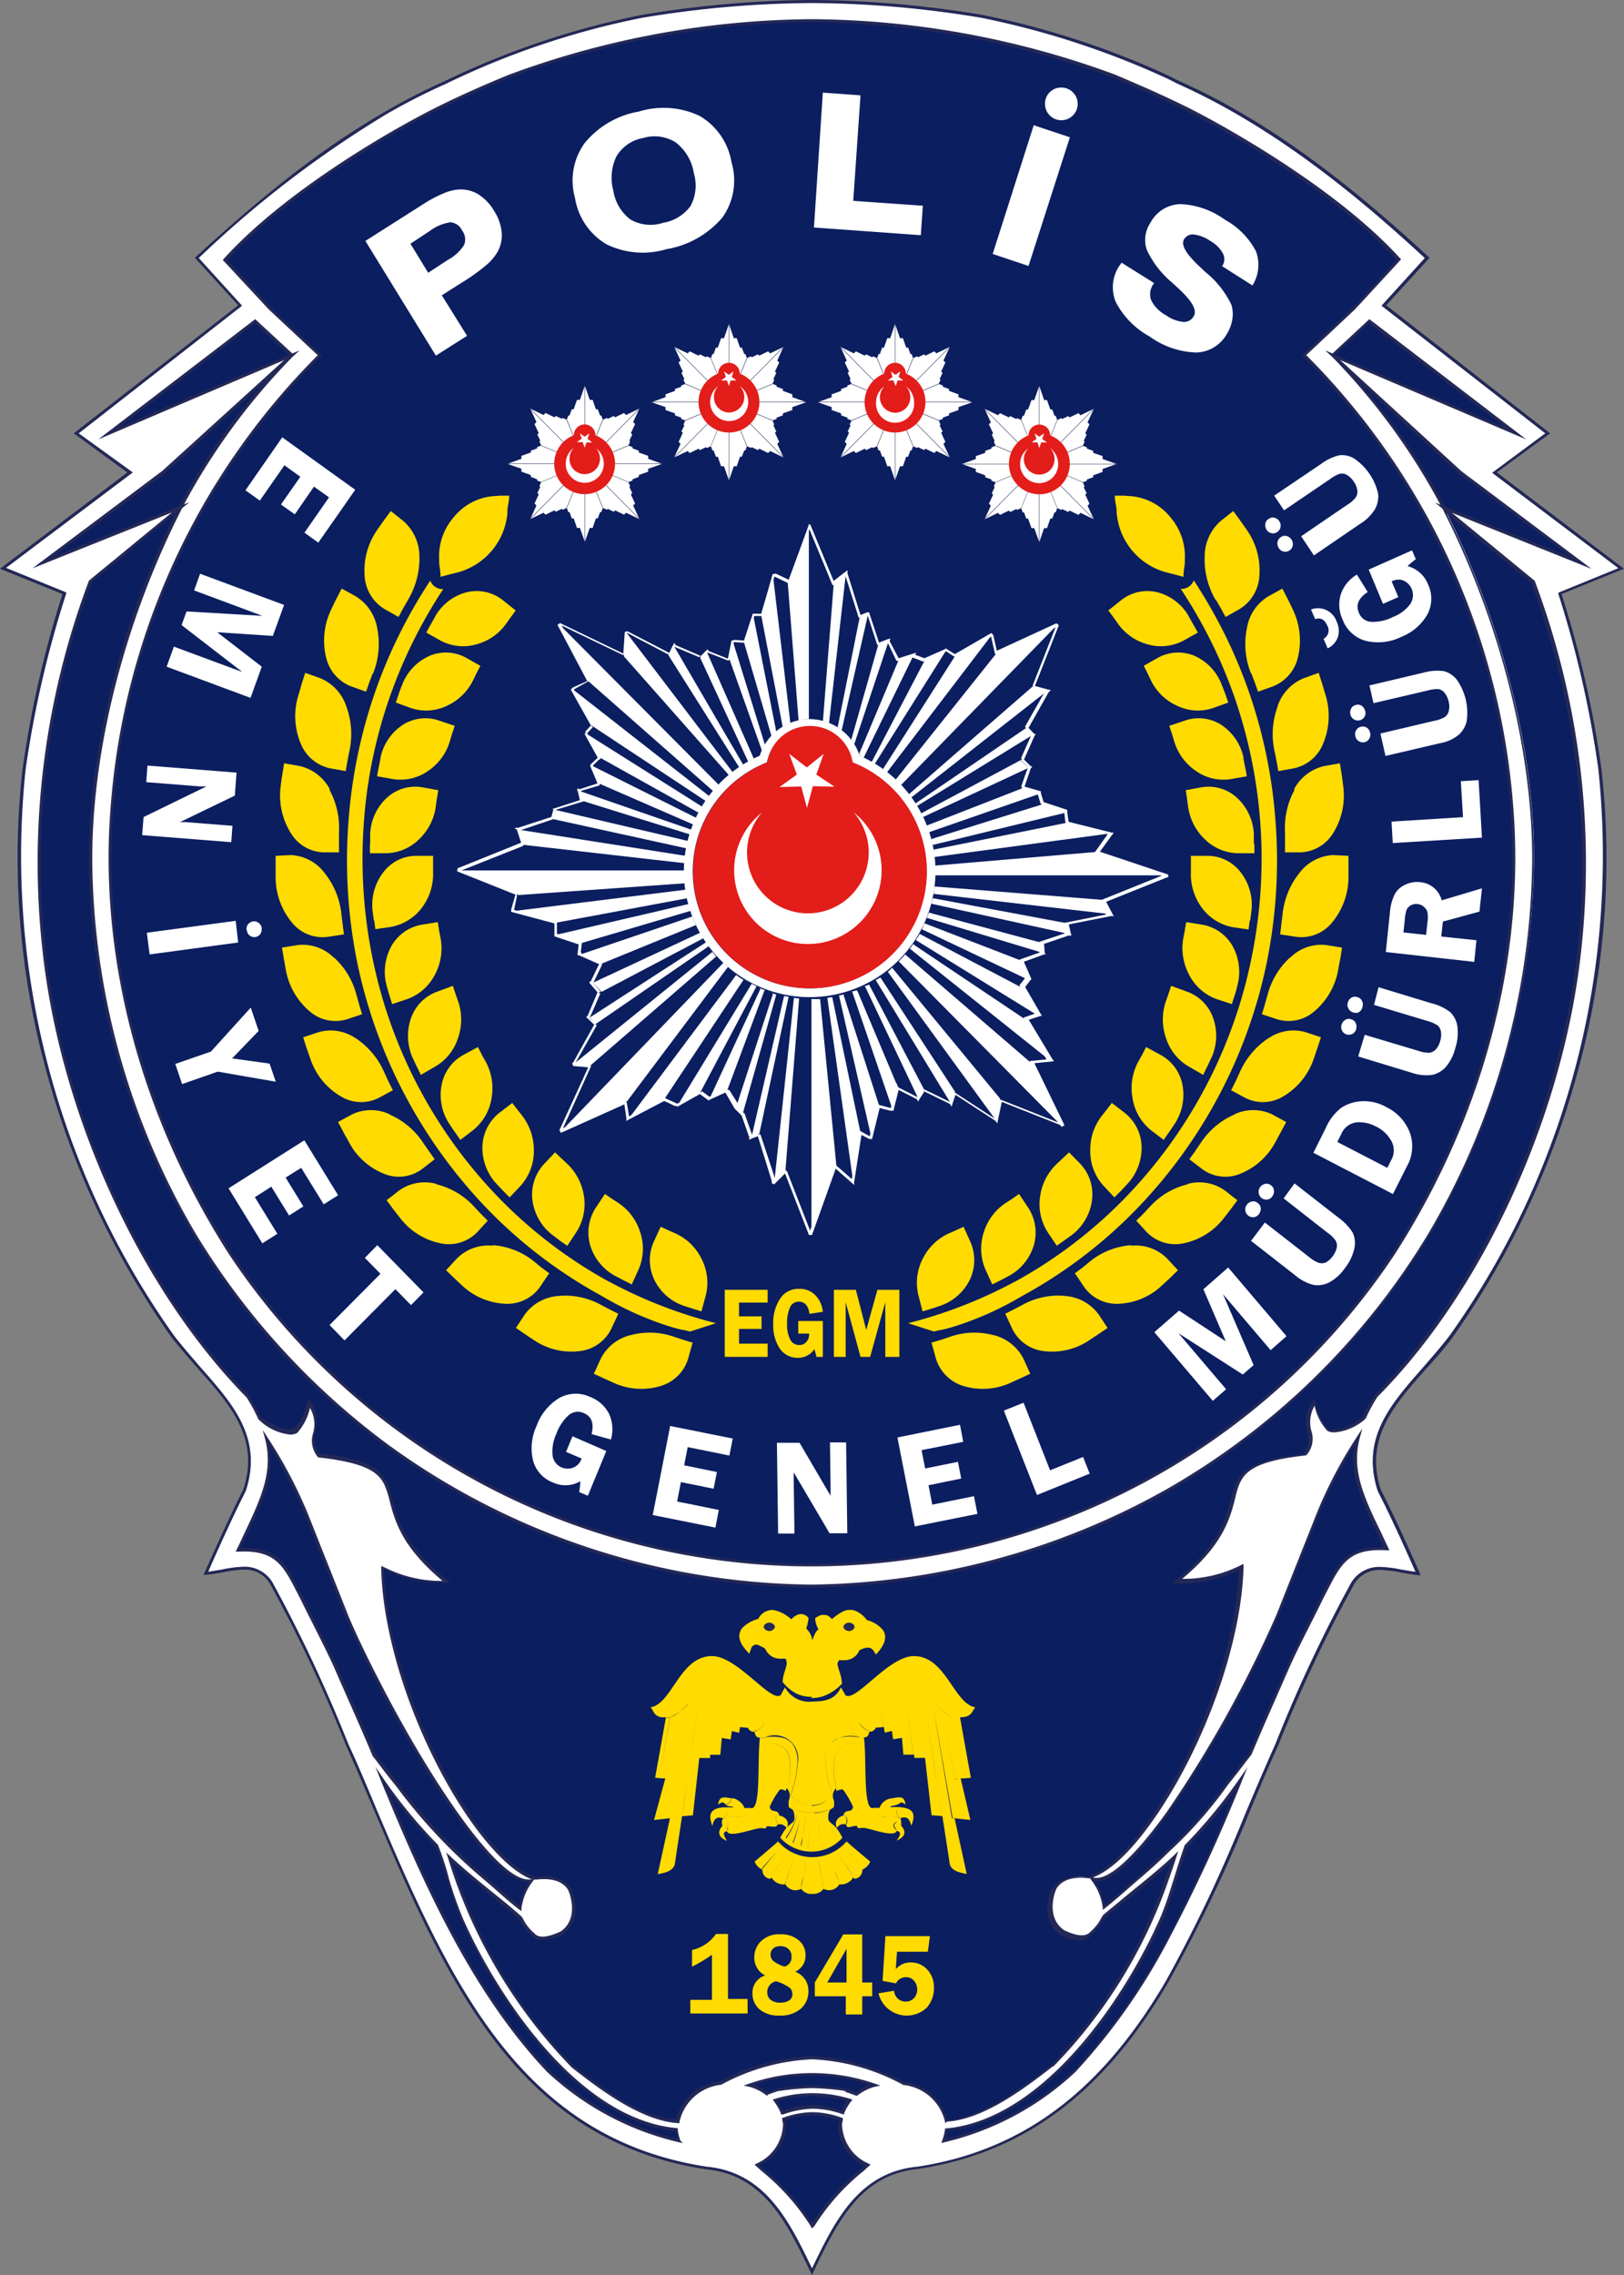 <svg xmlns="http://www.w3.org/2000/svg" viewBox="0 0 150 210">
  <rect x="0" y="0" width="150" height="210" fill="#808080" stroke="none"/>
  <defs>
    <style>
      .cls-1 {
        fill: #0b1e60;
      }

      .cls-2, .cls-4 {
        fill: #fff;
      }

      .cls-3 {
        fill: #232856;
      }

      .cls-4, .cls-7 {
        fill-rule: evenodd;
      }

      .cls-5, .cls-7 {
        fill: #e31d1a;
      }

      .cls-6 {
        fill: #ffdb00;
      }
    </style>
  </defs>
  <g id="Layer_2" data-name="Layer 2">
    <g id="Layer_1-2" data-name="Layer 1">
      <g>
        <path class="cls-1" d="M75,.39A97.91,97.91,0,0,0,59.36,1.76a75,75,0,0,0-18,6.08c-8.53,3.8-16,9.87-22.82,16.15l4,4.37L7.46,40.14l4.91,3.59L.74,52.56l5.62,2.28A97.18,97.18,0,0,0,2.68,71a76.16,76.16,0,0,0,13.63,52.24c3.36,4.57,8.6,8,6.6,14.19-1.16,2.28-2.52,5.29-3.56,7.64,2.52-.27,4.53-1.31,6,.91a134.11,134.11,0,0,1,7,14.85c7.24,16.21,12.86,35.88,33,39,5.43.53,7.56,5.1,9.7,9.55,2.13-4.45,4.26-9,9.69-9.55,20.1-3.08,25.72-22.75,33-39a132.32,132.32,0,0,1,7-14.85c1.49-2.22,3.5-1.18,6-.91-1-2.35-2.38-5.36-3.55-7.64-2-6.22,3.23-9.62,6.59-14.19A76.22,76.22,0,0,0,147.33,71a97.18,97.18,0,0,0-3.68-16.15l5.62-2.28-11.63-8.83,4.91-3.59L127.49,28.36l4-4.37c-6.79-6.28-14.28-12.35-22.82-16.15a75.12,75.12,0,0,0-18-6.08A98,98,0,0,0,75,.39"/>
        <path class="cls-2" d="M145.92,87.66h0c-1.56,14.5-8.52,30.82-18.8,41.18a15.44,15.44,0,0,0-1.09,2c-2.29,1.76-3.4,1.11-3.4,1.11a6.46,6.46,0,0,1-1.23-2.56c-1.5,2.83.59,2.76-.91,4.85-10.47,1.18-2.93,4.53-11.77,11.67a12.1,12.1,0,0,0,5.92-1.3c-.15,6.89-3.29,15.23-6.89,21.16-2.5,4.1-5.23,7.05-7.35,7.55a3,3,0,0,0-3.06,1c-.33.58-1,2.88.72,4.06.71.33,2,.85,2.6.13a5.19,5.19,0,0,0,1.23-1.58c1.84-1.56,4-3.17,5.86-4.84l.71-.66c-.23.7-.47,1.4-.71,2.08a46.09,46.09,0,0,1-10.61,17.2c-2.27,1.76-6.3,4.92-9.75,5.11a4.55,4.55,0,0,0-4-3.54A19.52,19.52,0,0,0,75,190a19.52,19.52,0,0,0-8.45,2.36,4.55,4.55,0,0,0-4,3.54c-3.45-.19-7.48-3.35-9.75-5.11a47.26,47.26,0,0,1-11.32-19.28c2,1.9,4.49,3.74,6.57,5.5a5.19,5.19,0,0,0,1.23,1.58c.59.72,1.89.2,2.61-.13,1.69-1.18,1-3.48.71-4.06a3,3,0,0,0-3.06-1c-4.74-1.14-12.46-14.38-14-25.55a29.24,29.24,0,0,1-.26-3.16l.26.1a11.81,11.81,0,0,0,5.66,1.2c-5.32-4.29-4.71-7.21-5.66-9.11-.63-1.27-1.94-2.09-6.11-2.56-1.5-2.09.58-2-.91-4.85A6.32,6.32,0,0,1,27.3,132s-1.11.65-3.38-1.11a16.91,16.91,0,0,0-1.1-2C12.54,118.48,5.58,102.16,4,87.66a73.87,73.87,0,0,1,4.3-34l8.32-6.82L3.89,51.94l11.19-8.33L26.91,32.79,10,40,23.53,29.65l3.38,3.14a60,60,0,0,0-10.27,14c-4.88,9.57-8.32,21.44-8.32,32.45A69.32,69.32,0,0,0,18,114a68.45,68.45,0,0,0,17.56,19.26A67.59,67.59,0,0,0,75,146.41a67,67,0,0,0,57-32.38,69.43,69.43,0,0,0,9.69-34.76c0-11-3.45-22.88-8.32-32.45a60.37,60.37,0,0,0-10.28-14l3.39-3.14L139.94,40,123,32.79l11.83,10.82,11.19,8.33-12.74-5.12,8.32,6.82a74,74,0,0,1,4.29,34M128,143h0c-3.84-.2-4.36,1.58-5.91,4.53-1,2-2.22,4.33-3.12,6.36-1.12,2.55-2.42,5.44-3.52,8.06-.72.92-1.5,2-2.14,2.75a40.18,40.18,0,0,1-5.53,6.27c-1,.93-2,1.82-3,2.72-.79.66-1.83,1.64-2.87,2.42a5.33,5.33,0,0,0-1.11-2.61c1.52.49,4.12-2.09,7-6.07a111.43,111.43,0,0,0,10.14-18.19l3.84-9.64a42.43,42.43,0,0,1,3.64-6.89C124.46,136.19,126,138.81,128,143Zm-20.22,36.28h0a57.13,57.13,0,0,1-8.39,11.85,26.46,26.46,0,0,1-12.23,6.49,5.75,5.75,0,0,0,.26-1.05c9.1-.85,16.58-12,19.83-19.4.19-.42.36-.86.53-1.31.64-1.77,1.14-3.78,1.81-5.45a45.52,45.52,0,0,0,5.14-6.23A150.17,150.17,0,0,1,107.75,179.28Zm-28.68,14h0c-.33-.13-.72-.26-1.1-.39a24.49,24.49,0,0,0-3-.26,24.66,24.66,0,0,0-3,.26c-.38.13-.77.26-1.1.39a4.56,4.56,0,0,0-1.69-.85,17.43,17.43,0,0,1,11.58,0A4.64,4.64,0,0,0,79.07,193.29Zm-7.55.59h0a10.63,10.63,0,0,1,3.45-.52,10.49,10.49,0,0,1,3.44.52,5.4,5.4,0,0,0-.65,1.12,8.57,8.57,0,0,0-2.79-.52,8.72,8.72,0,0,0-2.8.52A5,5,0,0,0,71.52,193.88ZM75,205.42h0a23,23,0,0,0-5.07-5.58,4.18,4.18,0,0,0,2.53-3.6c0-.19-.12-.39-.12-.65a7.64,7.64,0,0,1,2.66-.53,7.55,7.55,0,0,1,2.66.53c0,.26-.12.46-.12.65a4.18,4.18,0,0,0,2.53,3.6A23.2,23.2,0,0,0,75,205.42ZM50.59,191.13h0c-6.72-7.08-11.08-16.59-15-26.16l-.33-.79.33.46a45.84,45.84,0,0,0,4.81,5.77c.85,2.1,1.43,4.73,2.34,6.76,3.26,7.41,10.73,18.55,19.84,19.4a6.71,6.71,0,0,0,.26,1.05A26.42,26.42,0,0,1,50.59,191.13ZM31,153.89h0c-.91-2-2.15-4.33-3.12-6.36-1.56-2.95-2.08-4.73-5.92-4.53,2-4.19,3.51-6.81,2.6-10.29a43.25,43.25,0,0,1,3.65,6.89L32,149.24c1,2.31,2.23,4.79,3.52,7.23,4.84,9.17,10.92,17.91,13.59,17a5.41,5.41,0,0,0-1.1,2.61c-1-.78-2.08-1.76-2.86-2.42a51.08,51.08,0,0,1-8.53-9l-1.1-1.39c-.35-.46-.7-.93-1-1.36C33.42,159.33,32.11,156.44,31,153.89ZM20.73,23.94h0c3.81-4.17,9.58-8.21,14.83-11.29,1-.6,2-1.17,3-1.69C41.22,9.51,44.21,8.21,47,7A81.43,81.43,0,0,1,75,1.91a81.43,81.43,0,0,1,28,5.11c1.58.67,3.21,1.37,4.82,2.12,1.25.58,2.47,1.19,3.64,1.82,5.92,3.21,13.26,8,17.81,13L125,28.47l-4.61,4.32a65.5,65.5,0,0,1,19.18,41.69c1.17,14.57-3.12,29.12-10.92,41.25a64.58,64.58,0,0,1-107.44,0C13.45,103.6,9.16,89.05,10.33,74.48A65.57,65.57,0,0,1,29.52,32.79L24.9,28.47ZM144,54.76l5.65-2.3L138,43.61l5-3.61L127.77,28.2l4-4.39c-6.82-6.3-14.37-12.39-23-16.2-.36-.18-.72-.37-1.1-.54a77.92,77.92,0,0,0-17-5.56A99,99,0,0,0,75,.14,99.12,99.12,0,0,0,59.23,1.51a75.7,75.7,0,0,0-18.14,6.1,57.57,57.57,0,0,0-5.53,2.83A101.93,101.93,0,0,0,18.13,23.81l4,4.39L7,40l5,3.61L.25,52.46l5.66,2.3A98.26,98.26,0,0,0,2.2,71a76.25,76.25,0,0,0,13.72,52.38c3.38,4.59,8.65,8,6.64,14.23-1.17,2.3-2.54,5.31-3.58,7.67,2.54-.26,4.55-1.31,6,.91A134.82,134.82,0,0,1,32,161c1.2,2.66,2.35,5.41,3.52,8.17,6,14.1,12.74,28.33,29.66,30.91,5.46.53,7.6,5.12,9.75,9.57,2.15-4.45,4.29-9,9.75-9.57,11.26-1.71,18-8.59,23-17.15,4-6.83,6.91-14.71,10.14-21.93a136.73,136.73,0,0,1,7-14.89c1.5-2.22,3.51-1.17,6-.91-1.05-2.36-2.41-5.37-3.58-7.67-2-6.22,3.24-9.64,6.63-14.23A76.15,76.15,0,0,0,147.74,71,97.23,97.23,0,0,0,144,54.76Z"/>
        <path class="cls-3" d="M21,24h0L25,28.37l4.71,4.42-.1.1a65.66,65.66,0,0,0-19.15,41.6C9.38,88.37,13.25,103,21.4,115.65a64.41,64.41,0,0,0,107.2,0c8.15-12.66,12-27.28,10.91-41.15a65.73,65.73,0,0,0-19.15-41.61l-.1-.1L125,28.36,129,24c-5.38-5.86-14.15-10.95-17.69-12.87-1.13-.61-2.35-1.22-3.63-1.81-1.63-.77-3.27-1.47-4.81-2.12A82.14,82.14,0,0,0,75,2.05a82.24,82.24,0,0,0-27.92,5.1c-2.64,1.12-5.7,2.45-8.43,3.93-1.15.62-2.09,1.16-3,1.69C29.44,16.43,24.22,20.39,21,24M75,144.59h0A64.57,64.57,0,0,1,21.17,115.8C13,103.09,9.1,88.41,10.22,74.48A65.94,65.94,0,0,1,29.35,32.79l-4.52-4.22L20.58,24l.08-.1C25.09,19,31.87,14.68,35.52,12.53c.9-.53,1.85-1.07,3-1.69C41.26,9.35,44.33,8,47,6.9A82.11,82.11,0,0,1,75,1.77h0a82.29,82.29,0,0,1,28,5.12c1.55.66,3.19,1.36,4.83,2.13,1.28.59,2.5,1.2,3.64,1.82,3.57,1.93,12.45,7.08,17.85,13l.09.1-4.25,4.61-4.51,4.23a66,66,0,0,1,19.12,41.69c1.12,13.94-2.77,28.61-10.95,41.32a64.22,64.22,0,0,1-21,19.86A65,65,0,0,1,75,144.59Zm0,47.91h0a24.75,24.75,0,0,1,3,.26l.22.08c.29.09.58.19.84.29a6.07,6.07,0,0,1,1.24-.7,17.27,17.27,0,0,0-10.64,0,5.75,5.75,0,0,1,1.24.7l.94-.33.1,0A23.68,23.68,0,0,1,75,192.5Zm-4.12.94h0l-.06,0a4.44,4.44,0,0,0-1.64-.82l-.5-.1.48-.17a17.72,17.72,0,0,1,11.68,0l.47.17-.5.1a4.64,4.64,0,0,0-1.63.82l-.06,0-.07,0c-.27-.11-.57-.21-.89-.32L78,193a25.12,25.12,0,0,0-3-.25,23.77,23.77,0,0,0-3,.26l-.09,0c-.35.12-.7.23-1,.35Zm.9.51h0a5.62,5.62,0,0,1,.5.88,8.61,8.61,0,0,1,2.72-.5,8.52,8.52,0,0,1,2.72.5,4.73,4.73,0,0,1,.5-.88,11.75,11.75,0,0,0-6.44,0Zm.34,1.22h0l0-.12a5.42,5.42,0,0,0-.63-1.08l-.12-.16.18-.06a11.76,11.76,0,0,1,7,0l.19.07-.13.15a5.08,5.08,0,0,0-.63,1.08l0,.12-.12,0a8.53,8.53,0,0,0-2.75-.52,8.62,8.62,0,0,0-2.75.52ZM23.55,29.82h0L11,39.44l15.7-6.69Zm99.76,2.93h0L139,39.44l-12.56-9.62Zm10.13,14h0l11.7,4.7-10.33-7.69-9.33-8.53A59,59,0,0,1,133.44,46.71ZM24.52,35.19h0L15.2,43.71,4.86,51.41l11.71-4.7A58.68,58.68,0,0,1,24.52,35.19ZM34.67,161.88h0l.89,1.16.14.19,1.1,1.39a50.3,50.3,0,0,0,8.51,9l.82.72c.57.5,1.21,1.06,1.85,1.56a5.35,5.35,0,0,1,.89-2.17h-.08c-3.15,0-9.14-9.23-13.32-17.16-1.26-2.38-2.48-4.88-3.52-7.24l-3.83-9.64a40.28,40.28,0,0,0-3.23-6.21c.47,2.8-.65,5.15-2.14,8.31-.18.36-.35.72-.53,1.1,3.38-.1,4.18,1.44,5.41,3.83.13.25.26.51.41.78.38.81.82,1.68,1.25,2.51.65,1.29,1.32,2.63,1.87,3.86.44,1,.9,2.06,1.38,3.13C33.26,158.6,34,160.29,34.67,161.88Zm66.46,11.81h0a5.52,5.52,0,0,1,.89,2.17c.63-.48,1.25-1,1.81-1.52l.86-.76c1-.85,2-1.77,3-2.7a40.35,40.35,0,0,0,5.51-6.25c.42-.51.88-1.12,1.33-1.7l.81-1.05c.7-1.67,1.49-3.46,2.25-5.18l1.26-2.87c.56-1.26,1.26-2.63,1.93-4,.4-.8.82-1.63,1.19-2.4l.41-.78c1.18-2.31,2-3.84,5.06-3.84h.34l-.53-1.14c-1.49-3.14-2.6-5.48-2.14-8.27a42.49,42.49,0,0,0-3.22,6.21l-3.83,9.64a110.37,110.37,0,0,1-10.16,18.22C105.84,170.37,103,173.79,101.13,173.69Zm-59.32-1.77h0a46.84,46.84,0,0,0,11.11,18.72l0,0c2.31,1.79,6.15,4.79,9.51,5a4.75,4.75,0,0,1,4.05-3.52A19.5,19.5,0,0,1,75,189.81h0a19.5,19.5,0,0,1,8.48,2.37,4.65,4.65,0,0,1,4,3.52c3.36-.25,7.21-3.24,9.51-5l0,0a45.91,45.91,0,0,0,10.56-17.13c.17-.48.34-1,.54-1.57l-.32.29c-1.1,1-2.3,1.95-3.47,2.89-.83.67-1.62,1.31-2.37,1.95l-.17.26a4.31,4.31,0,0,1-1.08,1.33c-.47.56-1.37.53-2.75-.12-1.74-1.2-1.18-3.53-.78-4.25a2.75,2.75,0,0,1,2.47-1.11,5.62,5.62,0,0,1,.7.05c2-.49,4.64-3.21,7.24-7.48,4-6.55,6.67-14.71,6.87-20.88a12,12,0,0,1-5.78,1.23h-.39l.3-.25c4-3.2,4.62-5.66,5.09-7.44.58-2.24.93-3.59,6.69-4.25a1.94,1.94,0,0,0,.41-2,3.4,3.4,0,0,1,.46-2.83l.15-.28.21.62a5.24,5.24,0,0,0,1.08,2.17,1.26,1.26,0,0,0,.52.09,4.61,4.61,0,0,0,2.67-1.19,16.79,16.79,0,0,1,1.1-2l0,0c9.76-9.85,17.13-26,18.76-41.09a73.62,73.62,0,0,0-4.28-33.92l-7.79-6.39c5.12,10.27,8.05,21.87,8.05,31.93a69.3,69.3,0,0,1-9.71,34.83,67.43,67.43,0,0,1-24.25,23.64A68.7,68.7,0,0,1,75,146.55,67.17,67.17,0,0,1,17.92,114.1,69.13,69.13,0,0,1,8.21,79.27c0-10.07,2.92-21.67,8-31.93L8.46,53.73A73.5,73.5,0,0,0,4.19,87.65c1.63,15.12,9,31.25,18.75,41.09l0,0a16.06,16.06,0,0,1,1.1,2c2.13,1.65,3.2,1.09,3.2,1.09a5.34,5.34,0,0,0,1.07-2.19l.21-.59.14.28a3.38,3.38,0,0,1,.47,2.83,2,2,0,0,0,.4,2c4.29.49,5.54,1.37,6.16,2.62a8.42,8.42,0,0,1,.54,1.63c.47,1.78,1.11,4.24,5.09,7.44l.3.25h-.39a12,12,0,0,1-5.71-1.21l-.07,0a26.68,26.68,0,0,0,.26,2.93c1.54,11.33,9.34,24.32,13.85,25.43a5.75,5.75,0,0,1,.69-.05,2.73,2.73,0,0,1,2.47,1.1c.41.72,1,3-.75,4.25a4.48,4.48,0,0,1-1.81.52,1.19,1.19,0,0,1-1-.39,4.4,4.4,0,0,1-1.08-1.32c-.06-.11-.12-.19-.17-.27-.74-.64-1.53-1.27-2.35-1.93C44.33,174.09,43,173,41.81,171.92ZM87.29,196h0v-.12a4.41,4.41,0,0,0-3.85-3.42h0A19.31,19.31,0,0,0,75,190.09a19.31,19.31,0,0,0-8.39,2.35h0a4.41,4.41,0,0,0-3.85,3.42l0,.12h-.13c-3.47-.2-7.42-3.27-9.79-5.11l0,0A47.57,47.57,0,0,1,41.38,171.5l-.17-.51.39.37c1.28,1.2,2.76,2.4,4.19,3.55.83.67,1.62,1.31,2.38,2l0,0a2.45,2.45,0,0,1,.18.29,4,4,0,0,0,1,1.25l0,0c.39.47,1.19.42,2.45-.17,1.67-1.17.87-3.46.65-3.86-.51-.77-1.46-1.08-2.92-.92h-.05l-.15,0-.1.13a5.2,5.2,0,0,0-1.07,2.55l0,.24-.18-.14c-.72-.54-1.43-1.17-2.06-1.73l-.81-.71a50.82,50.82,0,0,1-8.55-9c-.29-.36-.66-.81-1.1-1.39l-.14-.18c-.3-.4-.6-.8-.9-1.17l0,0c-.66-1.6-1.41-3.29-2.13-4.93-.48-1.08-.94-2.13-1.38-3.14-.54-1.22-1.22-2.55-1.87-3.85-.42-.83-.86-1.7-1.25-2.5l-.4-.78c-1.26-2.44-2-3.84-5.38-3.67h-.24l.1-.21c.22-.45.43-.89.62-1.31,1.61-3.39,2.77-5.83,2-8.88l-.23-.84.47.73a42.28,42.28,0,0,1,3.66,6.9l3.83,9.64c1,2.35,2.26,4.85,3.51,7.23,4.47,8.46,10.25,17,13.08,17a1.33,1.33,0,0,0,.34,0c-4.71-1.73-12.13-14.22-13.68-25.54a28.9,28.9,0,0,1-.26-3.18v-.22l.45.2a11.49,11.49,0,0,0,5.22,1.18c-3.78-3.14-4.41-5.56-4.88-7.34a8,8,0,0,0-.51-1.57c-.59-1.18-1.8-2-6-2.48H29.4l0,0a2.3,2.3,0,0,1-.48-2.24,3,3,0,0,0-.29-2.34,5.19,5.19,0,0,1-1.18,2.31,1.29,1.29,0,0,1-.68.15A4.86,4.86,0,0,1,23.86,131l0,0,0,0a15,15,0,0,0-1.08-2C12.94,119,5.55,102.85,3.92,87.69a73.73,73.73,0,0,1,4.3-34.1v0l7.65-6.28L3,52.46l12-9L26.25,33.24,9.08,40.56l14.49-11.1L27,32.63l.67-.28-.6.54A59.87,59.87,0,0,0,17,46.55l.49-.19-.67.55c-5.28,10.35-8.3,22.15-8.3,32.36A68.91,68.91,0,0,0,18.15,114a68.36,68.36,0,0,0,17.52,19.22A67.49,67.49,0,0,0,75,146.27a68.42,68.42,0,0,0,32.71-8.78A67,67,0,0,0,131.85,114a69,69,0,0,0,9.67-34.69c0-10.2-3-22-8.29-32.36l-.68-.56.49.2A60.17,60.17,0,0,0,123,32.89l-.6-.54.67.28,3.41-3.17,14.49,11.1-17.18-7.32L135,43.51l12,9-12.9-5.18,7.65,6.28,0,0a74.13,74.13,0,0,1,4.3,34.1c-1.63,15.16-9,31.35-18.83,41.24a15,15,0,0,0-1.08,2v0l0,0a4.88,4.88,0,0,1-2.87,1.27,1.37,1.37,0,0,1-.67-.14,5.05,5.05,0,0,1-1.18-2.31h0a3,3,0,0,0-.29,2.34,2.26,2.26,0,0,1-.49,2.24l0,0h-.06c-5.63.63-6,1.85-6.52,4.05-.46,1.78-1.1,4.2-4.87,7.34a11.78,11.78,0,0,0,5.48-1.29l.19-.09v.22c-.14,6.24-2.86,14.57-6.91,21.23-2.49,4.07-5,6.76-7,7.49,1.3.41,3.74-1.77,6.79-6a110.9,110.9,0,0,0,10.13-18.17l3.83-9.64a41.48,41.48,0,0,1,3.66-6.9l.47-.73-.23.84c-.8,3,.36,5.47,2,8.84.2.44.42.89.63,1.35l.1.21H128c-3.39-.17-4.12,1.23-5.38,3.68l-.4.77c-.37.77-.79,1.6-1.2,2.41-.67,1.32-1.36,2.69-1.92,3.94l-1.26,2.87c-.76,1.73-1.55,3.52-2.25,5.2l0,0c-.27.34-.55.7-.82,1.06-.45.59-.92,1.19-1.33,1.69a39.3,39.3,0,0,1-5.54,6.28c-1,1-2,1.87-3,2.72l-.87.76c-.62.54-1.31,1.15-2,1.68l-.18.14,0-.24a5.18,5.18,0,0,0-1.08-2.55l-.09-.13-.15,0h0c-1.47-.16-2.41.14-2.93.92-.22.4-1,2.7.68,3.87,1.22.57,2,.63,2.42.16l0,0a4.16,4.16,0,0,0,1-1.25l.17-.29,0,0c.77-.65,1.56-1.29,2.41-2,1.16-.94,2.35-1.9,3.45-2.88l.71-.65.39-.39-.17.53c-.26.81-.49,1.48-.71,2.09a46.38,46.38,0,0,1-10.64,17.25l-.06,0c-2.36,1.83-6.32,4.9-9.78,5.1Zm.24.71h0a3.72,3.72,0,0,1-.16.72A26.43,26.43,0,0,0,99.3,191a56.94,56.94,0,0,0,8.36-11.81,140.66,140.66,0,0,0,6.49-14,43.15,43.15,0,0,1-4.44,5.26c-.37,1-.71,2-1,3.06-.25.79-.5,1.6-.77,2.37-.17.43-.34.89-.53,1.31C104.39,184,96.86,195.74,87.53,196.7Zm-.59,1.11h0l.09-.24a4.75,4.75,0,0,0,.25-1l0-.11h.11c9.24-.86,16.74-12.55,19.72-19.32.19-.42.35-.85.52-1.3.27-.76.52-1.57.77-2.35.32-1.05.66-2.14,1-3.1l0-.05a47.5,47.5,0,0,0,5.12-6.21l.7-1-.46,1.13a149.84,149.84,0,0,1-7,15.1,56.52,56.52,0,0,1-8.42,11.88,26.63,26.63,0,0,1-12.29,6.54Zm-51.1-32.59h0c3.62,8.75,8,18.62,14.87,25.81a26.37,26.37,0,0,0,11.92,6.39,5.52,5.52,0,0,1-.15-.68v0c-9.33-.95-16.87-12.68-19.86-19.48a35.21,35.21,0,0,1-1.29-3.68c-.32-1-.65-2.11-1-3.06A44.35,44.35,0,0,1,35.84,165.22Zm27.23,32.59h0l-.26-.05a26.7,26.7,0,0,1-12.29-6.53c-6.94-7.32-11.41-17.36-15.06-26.2l-.78-1.93,1,1.46a45.7,45.7,0,0,0,4.8,5.75l0,.05c.39,1,.73,2,1,3.1a34.64,34.64,0,0,0,1.29,3.65c3,6.77,10.47,18.46,19.72,19.32h.11l0,.25a4.36,4.36,0,0,0,.22.88Zm7.1,2.06h0l.34.31a22,22,0,0,1,4.49,5,21.5,21.5,0,0,1,4.48-4.95l.35-.32a4.27,4.27,0,0,1-2.43-3.63,1.13,1.13,0,0,1,.06-.32,1.4,1.4,0,0,0,.06-.24,6.86,6.86,0,0,0-5,0,.84.84,0,0,0,.06.24,1.13,1.13,0,0,1,.06.32A4.27,4.27,0,0,1,70.17,199.87ZM75,205.7h0l-.12-.21a20.85,20.85,0,0,0-4.55-5.1l-.64-.58.18-.09a4.08,4.08,0,0,0,2.45-3.48.79.79,0,0,0,0-.24,1.59,1.59,0,0,1-.07-.41v-.1l.08,0a8,8,0,0,1,2.72-.52,7.89,7.89,0,0,1,2.71.52l.09,0v.1a1.59,1.59,0,0,1-.07.41.79.79,0,0,0,0,.24,4.06,4.06,0,0,0,2.45,3.48l.18.09-.65.59a20.59,20.59,0,0,0-4.54,5.09ZM22.5,144.62h0a3,3,0,0,1,2.67,1.45,135.85,135.85,0,0,1,7,14.91c1,2.15,1.92,4.4,2.84,6.58l.68,1.59C42.28,184.55,49,197.5,65.27,200c5.42.52,7.62,5,9.73,9.39,2.11-4.38,4.3-8.87,9.74-9.39,9.65-1.47,16.94-6.9,22.92-17.09a137.76,137.76,0,0,0,7.43-15.65c.88-2.08,1.79-4.22,2.71-6.26a133.18,133.18,0,0,1,7-14.9,3,3,0,0,1,2.67-1.46,10.8,10.8,0,0,1,1.95.24c.42.07.86.15,1.32.21-.94-2.14-2.29-5.13-3.48-7.44-1.58-4.9,1.19-8,4.13-11.36.86-1,1.74-2,2.52-3A76.47,76.47,0,0,0,147.63,71a96.54,96.54,0,0,0-3.69-16.17l0-.12,5.54-2.26-11.66-8.81L142.73,40,127.6,28.22l4-4.4c-5.83-5.38-13.68-12-22.82-16.08-.3-.15-.69-.36-1.1-.55a77.85,77.85,0,0,0-17-5.54A97.57,97.57,0,0,0,75,.28,97.88,97.88,0,0,0,59.28,1.65a74.71,74.71,0,0,0-18.1,6.09,57.56,57.56,0,0,0-5.52,2.82,98.93,98.93,0,0,0-17.3,13.26l4,4.4L7.27,40l5,3.61L.56,52.42l5.55,2.26,0,.12A97.43,97.43,0,0,0,2.37,71a76.43,76.43,0,0,0,13.7,52.28c.77,1,1.65,2,2.51,3,2.94,3.33,5.71,6.46,4.13,11.33-1.16,2.29-2.52,5.29-3.48,7.47.46-.06.9-.14,1.32-.21A10.8,10.8,0,0,1,22.5,144.62ZM75,210l-.2-.41c-2.09-4.34-4.24-8.83-9.57-9.34-16.37-2.49-23.17-15.51-29.76-31l-.68-1.59c-.92-2.17-1.88-4.42-2.84-6.57a132.69,132.69,0,0,0-7-14.87,2.65,2.65,0,0,0-2.43-1.33,11.47,11.47,0,0,0-1.9.24c-.5.09-1,.18-1.58.24l-.24,0,.1-.23c1-2.2,2.38-5.32,3.58-7.67,1.52-4.7-1.2-7.77-4.08-11-.86-1-1.75-2-2.54-3a77.57,77.57,0,0,1-11.69-25A74.06,74.06,0,0,1,2.09,70.93,98.26,98.26,0,0,1,5.77,54.84L0,52.5l11.76-8.89L6.81,40,22,28.18,18,23.8l.1-.1c6.63-6.1,12-10.23,17.45-13.38a59.31,59.31,0,0,1,5.54-2.84,76,76,0,0,1,18.17-6.1A98.65,98.65,0,0,1,75,0,98.34,98.34,0,0,1,90.76,1.38a77.77,77.77,0,0,1,17.08,5.56l1.1.55c9.21,4.08,17.13,10.81,23,16.21l.1.1-4,4.38L143.18,40l-4.93,3.6L150,52.5l-5.77,2.34a96.39,96.39,0,0,1,3.68,16.09,74.06,74.06,0,0,1-2.06,27.53,77.57,77.57,0,0,1-11.69,25c-.78,1.06-1.67,2.07-2.53,3-2.88,3.26-5.61,6.34-4.09,11.06,1.23,2.38,2.63,5.51,3.58,7.65l.1.23-.24,0c-.55-.06-1.07-.15-1.58-.24a11.34,11.34,0,0,0-1.9-.24,2.7,2.7,0,0,0-2.44,1.34,134.34,134.34,0,0,0-7,14.86c-.92,2-1.83,4.19-2.7,6.26A138.33,138.33,0,0,1,107.9,183c-6,10.27-13.38,15.74-23.13,17.22-5.32.51-7.47,5-9.56,9.32Z"/>
        <path class="cls-4" d="M103.6,24.25h0l3,1.88-.07.1a1.6,1.6,0,0,0-.2,1.49,3.22,3.22,0,0,0,1.35,1.37,3.33,3.33,0,0,0,1.58.62,1,1,0,0,0,1-.53c.33-.54-.15-1.39-1.43-2.57l-.6-.55a8.76,8.76,0,0,1-2.31-3,2.85,2.85,0,0,1,.34-2.5A3.23,3.23,0,0,1,109,18.84a7.52,7.52,0,0,1,4.15,1.45A7.07,7.07,0,0,1,116,23.18a3.57,3.57,0,0,1-.32,3.17l-2.8-1.78,0,0a1.13,1.13,0,0,0,.08-1.16,3,3,0,0,0-1.17-1.17,3.49,3.49,0,0,0-1.49-.59.94.94,0,0,0-.93.43c-.31.51.16,1.33,1.39,2.49.22.19.38.36.51.48l.1.09a8.59,8.59,0,0,1,2.37,3,2.93,2.93,0,0,1,.08,1.35,3.61,3.61,0,0,1-.51,1.35,3.34,3.34,0,0,1-2.86,1.7,7.8,7.8,0,0,1-4.27-1.48,7.64,7.64,0,0,1-3.13-3.2,3.57,3.57,0,0,1,.39-3.4Zm-11.91-.81h0l3.79-11.88,3.34,1.11L95,24.55ZM75.18,21h0L76,8.55l3.48.25-.67,9.74,6.43.45-.19,2.72ZM61.56,23h0A7.62,7.62,0,0,1,56,22.54a6.07,6.07,0,0,1-2.89-4.27A5.9,5.9,0,0,1,54,13.21a8.27,8.27,0,0,1,5-2.91,7.78,7.78,0,0,1,5.64.41A6.12,6.12,0,0,1,67.57,15a5.89,5.89,0,0,1-.84,5.07A8.66,8.66,0,0,1,61.56,23ZM56.65,17.6h0a4.13,4.13,0,0,0,1.58,2.66,3.69,3.69,0,0,0,3,.31A3.91,3.91,0,0,0,63.79,19a4,4,0,0,0,.3-3,4.47,4.47,0,0,0-1.67-2.85,3.66,3.66,0,0,0-3.05-.4,3.55,3.55,0,0,0-2.44,1.7A4.53,4.53,0,0,0,56.65,17.6ZM40.26,32.83h0L33.75,22.24l5.38-3.42a11.6,11.6,0,0,1,1.91-1,4.13,4.13,0,0,1,1.38-.33,3.11,3.11,0,0,1,1.78.46,4.5,4.5,0,0,1,1.44,1.52,4.43,4.43,0,0,1,.7,2,3.08,3.08,0,0,1-.41,1.82,4.66,4.66,0,0,1-1,1.17A17.89,17.89,0,0,1,42.8,26l-.23.14-1.76,1.12L43.14,31ZM37.91,22.5h0l1.64,2.68L41.35,24a4,4,0,0,0,1.51-1.38,1.36,1.36,0,0,0-.19-1.36,1.29,1.29,0,0,0-1.07-.74,4.14,4.14,0,0,0-1.9.8ZM98,8.08a1.51,1.51,0,1,1-1.48,1.5A1.49,1.49,0,0,1,98,8.08Z"/>
        <polygon class="cls-2" points="58.04 44.5 58.42 44.36 58.42 44.24 59 44.02 59 43.85 59.87 43.54 59.87 43.27 61.16 42.82 59.87 42.35 59.87 42.08 59 41.77 59 41.6 58.42 41.39 58.42 41.27 58.04 41.13 58.2 40.75 58.13 40.67 58.4 40.11 58.27 39.98 58.66 39.15 58.48 38.96 59.06 37.71 57.82 38.31 57.64 38.12 56.81 38.52 56.69 38.4 56.14 38.66 56.05 38.58 55.68 38.75 55.54 38.36 55.43 38.36 55.21 37.78 55.04 37.78 54.74 36.91 54.47 36.91 54.02 35.6 53.56 36.91 53.29 36.91 52.99 37.78 52.81 37.78 52.6 38.36 52.49 38.36 52.35 38.75 51.98 38.58 51.89 38.66 51.34 38.4 51.21 38.52 50.39 38.12 50.2 38.31 48.97 37.71 49.55 38.96 49.37 39.15 49.76 39.98 49.63 40.11 49.9 40.67 49.82 40.75 49.99 41.13 49.61 41.27 49.61 41.39 49.03 41.6 49.03 41.77 48.16 42.08 48.16 42.35 46.87 42.82 48.16 43.27 48.16 43.54 49.03 43.85 49.03 44.02 49.61 44.24 49.61 44.36 49.99 44.5 49.82 44.87 49.9 44.95 49.63 45.52 49.76 45.64 49.37 46.48 49.55 46.66 48.97 47.92 50.2 47.33 50.39 47.51 51.21 47.11 51.34 47.24 51.89 46.97 51.98 47.05 52.35 46.88 52.49 47.27 52.6 47.27 52.81 47.85 52.99 47.85 53.29 48.73 53.56 48.73 54.02 50.02 54.47 48.73 54.74 48.73 55.04 47.85 55.21 47.85 55.43 47.27 55.54 47.27 55.68 46.88 56.05 47.05 56.14 46.97 56.69 47.24 56.81 47.11 57.64 47.51 57.82 47.33 59.06 47.92 58.48 46.66 58.66 46.48 58.27 45.64 58.4 45.52 58.13 44.95 58.2 44.87 58.04 44.5"/>
        <path class="cls-2" d="M54,39.29h0a.87.87,0,0,0-.87.89v.09l-.09,0a2.69,2.69,0,1,0,1.93,0l-.09,0v-.09a.9.9,0,0,0-.88-.89m0,6.5a3,3,0,0,1-2.93-3,3,3,0,0,1,1.79-2.75,1.14,1.14,0,0,1,2.28,0A3,3,0,0,1,54,45.79Z"/>
        <path class="cls-3" d="M49,37.71l10.1,10.2Z"/>
        <polygon class="cls-3" points="59.05 47.93 48.95 37.73 48.98 37.7 59.08 47.9 59.05 47.93"/>
        <rect class="cls-3" x="46.87" y="42.79" width="14.28" height="0.04"/>
        <polygon class="cls-3" points="48.98 47.93 48.95 47.9 59.05 37.7 59.08 37.73 48.98 47.93"/>
        <rect class="cls-3" x="53.99" y="35.6" width="0.04" height="14.43"/>
        <polygon class="cls-3" points="58.02 44.51 49.99 41.15 50 41.11 58.04 44.48 58.02 44.51"/>
        <polygon class="cls-3" points="50 44.51 49.99 44.48 58.02 41.11 58.04 41.15 50 44.51"/>
        <polygon class="cls-3" points="55.66 46.88 52.33 38.76 52.37 38.74 55.7 46.87 55.66 46.88"/>
        <polygon class="cls-3" points="52.37 46.88 52.33 46.87 55.66 38.74 55.7 38.76 52.37 46.88"/>
        <path class="cls-5" d="M55,40.18a2.81,2.81,0,1,1-2,0,1,1,0,0,1,1-1,1,1,0,0,1,1,1"/>
        <path class="cls-2" d="M54,41.33h0l-.18-.52h-.54l.45-.32L53.56,40l.45.31.43-.31-.17.52.44.32h-.54Zm1,0a1.43,1.43,0,0,1-1,2.44,1.4,1.4,0,0,1-1.4-1.43,1.47,1.47,0,0,1,.4-1,1.83,1.83,0,0,0-.75,1.47A1.76,1.76,0,1,0,55,41.35Z"/>
        <polygon class="cls-2" points="71.35 38.81 71.73 38.67 71.73 38.55 72.31 38.34 72.31 38.16 73.18 37.85 73.18 37.58 74.47 37.13 73.18 36.66 73.18 36.4 72.31 36.08 72.31 35.91 71.73 35.7 71.73 35.58 71.35 35.44 71.51 35.07 71.44 34.98 71.7 34.42 71.58 34.3 71.97 33.46 71.79 33.28 72.37 32.02 71.13 32.62 70.95 32.43 70.13 32.83 70 32.71 69.44 32.98 69.36 32.89 68.99 33.06 68.85 32.68 68.74 32.68 68.52 32.09 68.35 32.09 68.05 31.22 67.78 31.22 67.33 29.91 66.87 31.22 66.6 31.22 66.3 32.09 66.12 32.09 65.91 32.68 65.8 32.68 65.66 33.06 65.29 32.89 65.2 32.98 64.65 32.71 64.52 32.83 63.7 32.43 63.52 32.62 62.27 32.02 62.86 33.28 62.68 33.46 63.07 34.3 62.94 34.42 63.21 34.98 63.13 35.07 63.3 35.44 62.92 35.58 62.92 35.7 62.34 35.91 62.34 36.08 61.47 36.4 61.47 36.66 60.18 37.13 61.47 37.58 61.47 37.85 62.34 38.16 62.34 38.34 62.92 38.55 62.92 38.67 63.3 38.81 63.13 39.18 63.21 39.27 62.94 39.83 63.07 39.95 62.68 40.79 62.86 40.97 62.27 42.23 63.52 41.63 63.7 41.82 64.52 41.42 64.65 41.55 65.2 41.28 65.29 41.35 65.66 41.19 65.8 41.58 65.91 41.58 66.12 42.16 66.3 42.16 66.6 43.04 66.87 43.04 67.33 44.34 67.78 43.04 68.05 43.04 68.35 42.16 68.52 42.16 68.74 41.58 68.85 41.58 68.99 41.19 69.36 41.35 69.44 41.28 70 41.55 70.13 41.42 70.95 41.82 71.13 41.63 72.37 42.23 71.79 40.97 71.97 40.79 71.58 39.95 71.7 39.83 71.44 39.27 71.51 39.18 71.35 38.81"/>
        <path class="cls-2" d="M67.31,33.6h0a.88.88,0,0,0-.87.89v.09l-.09,0a2.71,2.71,0,0,0-1.7,2.53,2.68,2.68,0,1,0,3.63-2.53l-.09,0v-.09a.9.9,0,0,0-.88-.89m0,6.5a3,3,0,0,1-1.14-5.7,1.15,1.15,0,0,1,1.14-1.07,1.18,1.18,0,0,1,1.15,1.07,3,3,0,0,1-1.15,5.7Z"/>
        <path class="cls-3" d="M62.27,32l10.1,10.21Z"/>
        <polygon class="cls-3" points="72.36 42.24 62.26 32.04 62.29 32.01 72.39 42.21 72.36 42.24"/>
        <rect class="cls-3" x="60.18" y="37.1" width="14.28" height="0.04"/>
        <polygon class="cls-3" points="62.29 42.24 62.26 42.21 72.36 32.01 72.39 32.04 62.29 42.24"/>
        <rect class="cls-3" x="67.31" y="29.91" width="0.04" height="14.43"/>
        <polygon class="cls-3" points="71.33 38.83 63.29 35.46 63.31 35.42 71.35 38.79 71.33 38.83"/>
        <polygon class="cls-3" points="63.31 38.83 63.29 38.79 71.33 35.42 71.35 35.46 63.31 38.83"/>
        <polygon class="cls-3" points="68.97 41.19 65.64 33.07 65.67 33.05 69.01 41.18 68.97 41.19"/>
        <polygon class="cls-3" points="65.67 41.19 65.64 41.18 68.97 33.05 69.01 33.07 65.67 41.19"/>
        <path class="cls-5" d="M68.33,34.49a2.81,2.81,0,1,1-2,0,1,1,0,0,1,1-1,1,1,0,0,1,1,1"/>
        <path class="cls-2" d="M67.32,35.64h0l-.17-.52H66.6l.45-.32-.18-.52.45.32.43-.32-.16.52.44.32h-.55Zm1,0a1.42,1.42,0,0,1,.43,1,1.44,1.44,0,0,1-1.41,1.44,1.42,1.42,0,0,1-1.4-1.44,1.5,1.5,0,0,1,.4-1,1.85,1.85,0,0,0-.75,1.47,1.76,1.76,0,1,0,2.73-1.47Z"/>
        <polygon class="cls-2" points="91.96 44.52 91.58 44.38 91.58 44.26 91 44.05 91 43.88 90.13 43.56 90.13 43.29 88.85 42.83 90.13 42.37 90.13 42.1 91 41.8 91 41.62 91.58 41.41 91.58 41.29 91.96 41.15 91.8 40.77 91.87 40.69 91.61 40.13 91.73 40 91.34 39.17 91.52 38.99 90.94 37.73 92.18 38.33 92.36 38.14 93.19 38.53 93.31 38.41 93.87 38.68 93.95 38.6 94.32 38.77 94.46 38.38 94.58 38.38 94.79 37.8 94.96 37.8 95.27 36.93 95.53 36.93 95.99 35.62 96.44 36.93 96.71 36.93 97.01 37.8 97.19 37.8 97.4 38.38 97.51 38.38 97.65 38.77 98.02 38.6 98.11 38.68 98.66 38.41 98.79 38.53 99.61 38.14 99.8 38.33 101.04 37.73 100.45 38.99 100.63 39.17 100.24 40 100.37 40.13 100.1 40.69 100.18 40.77 100.01 41.15 100.39 41.29 100.39 41.41 100.97 41.62 100.97 41.8 101.84 42.1 101.84 42.37 103.13 42.83 101.84 43.29 101.84 43.56 100.97 43.88 100.97 44.05 100.39 44.26 100.39 44.38 100.01 44.52 100.18 44.89 100.1 44.98 100.37 45.53 100.24 45.66 100.63 46.5 100.45 46.68 101.04 47.94 99.8 47.34 99.61 47.53 98.79 47.13 98.66 47.26 98.11 46.99 98.02 47.07 97.65 46.9 97.51 47.29 97.4 47.29 97.19 47.87 97.01 47.87 96.71 48.75 96.44 48.75 95.99 50.05 95.53 48.75 95.27 48.75 94.96 47.87 94.79 47.87 94.58 47.29 94.46 47.29 94.32 46.9 93.95 47.07 93.87 46.99 93.31 47.26 93.19 47.13 92.36 47.53 92.18 47.34 90.94 47.94 91.52 46.68 91.34 46.5 91.73 45.66 91.61 45.53 91.87 44.98 91.8 44.89 91.96 44.52"/>
        <path class="cls-2" d="M95.12,40.2h0v.09l-.08,0a2.66,2.66,0,1,0,1.92,0l-.09,0v-.1a.87.87,0,0,0-.87-.88.9.9,0,0,0-.88.89M93,42.85a3,3,0,0,1,1.81-2.75A1.18,1.18,0,0,1,96,39a1.15,1.15,0,0,1,1.14,1.06,3,3,0,0,1,1.79,2.75,2.95,2.95,0,1,1-5.89,0Z"/>
        <path class="cls-3" d="M101,37.73l-10.1,10.2Z"/>
        <polygon class="cls-3" points="90.95 47.95 101.05 37.75 101.02 37.72 90.92 47.92 90.95 47.95"/>
        <rect class="cls-3" x="88.85" y="42.82" width="14.27" height="0.04"/>
        <polygon class="cls-3" points="101.02 47.95 101.05 47.92 90.95 37.72 90.92 37.75 101.02 47.95"/>
        <rect class="cls-3" x="95.97" y="35.62" width="0.04" height="14.42"/>
        <polygon class="cls-3" points="91.98 44.53 100.02 41.17 100 41.13 91.96 44.5 91.98 44.53"/>
        <polygon class="cls-3" points="100 44.53 100.02 44.5 91.98 41.13 91.96 41.17 100 44.53"/>
        <polygon class="cls-3" points="94.34 46.9 97.67 38.78 97.64 38.76 94.31 46.89 94.34 46.9"/>
        <polygon class="cls-3" points="97.64 46.9 97.67 46.89 94.34 38.76 94.31 38.78 97.64 46.9"/>
        <path class="cls-5" d="M95,40.19a2.81,2.81,0,1,0,2,0,1,1,0,0,0-1-1,1,1,0,0,0-1,1"/>
        <path class="cls-2" d="M95.83,40.83h-.54l.44-.32L95.56,40l.43.31.45-.31-.18.52.45.32h-.54l-.18.52Zm-.82.54a1.76,1.76,0,1,0,2.73,1.47A1.83,1.83,0,0,0,97,41.37a1.47,1.47,0,0,1,.4,1A1.41,1.41,0,0,1,96,43.81a1.42,1.42,0,0,1-1-2.44Z"/>
        <polygon class="cls-2" points="78.66 38.81 78.27 38.67 78.27 38.55 77.69 38.34 77.69 38.16 76.82 37.85 76.82 37.58 75.54 37.13 76.82 36.66 76.82 36.4 77.69 36.08 77.69 35.91 78.27 35.7 78.27 35.58 78.66 35.44 78.48 35.07 78.56 34.98 78.3 34.42 78.42 34.3 78.03 33.46 78.21 33.28 77.63 32.02 78.87 32.62 79.05 32.43 79.87 32.83 80 32.71 80.56 32.98 80.64 32.89 81.01 33.06 81.15 32.68 81.27 32.68 81.48 32.09 81.65 32.09 81.95 31.22 82.22 31.22 82.67 29.91 83.13 31.22 83.4 31.22 83.7 32.09 83.88 32.09 84.09 32.68 84.2 32.68 84.34 33.06 84.71 32.89 84.8 32.98 85.35 32.71 85.48 32.83 86.3 32.43 86.48 32.62 87.73 32.02 87.14 33.28 87.32 33.46 86.93 34.3 87.06 34.42 86.79 34.98 86.87 35.07 86.7 35.44 87.08 35.58 87.08 35.7 87.66 35.91 87.66 36.08 88.53 36.4 88.53 36.66 89.82 37.13 88.53 37.58 88.53 37.85 87.66 38.16 87.66 38.34 87.08 38.55 87.08 38.67 86.7 38.81 86.87 39.18 86.79 39.27 87.06 39.83 86.93 39.95 87.32 40.79 87.14 40.97 87.73 42.23 86.48 41.63 86.3 41.82 85.48 41.42 85.35 41.55 84.8 41.28 84.71 41.35 84.34 41.19 84.2 41.58 84.09 41.58 83.88 42.16 83.7 42.16 83.4 43.04 83.13 43.04 82.67 44.34 82.22 43.04 81.95 43.04 81.65 42.16 81.48 42.16 81.27 41.58 81.15 41.58 81.01 41.19 80.64 41.35 80.56 41.28 80 41.55 79.87 41.42 79.05 41.82 78.87 41.63 77.63 42.23 78.21 40.97 78.03 40.79 78.42 39.95 78.3 39.83 78.56 39.27 78.48 39.18 78.66 38.81"/>
        <path class="cls-2" d="M81.81,34.49h0v.09l-.09,0a2.67,2.67,0,1,0,1.93,0l-.09,0v-.09a.88.88,0,0,0-.87-.89.9.9,0,0,0-.88.89m-2.08,2.66a3,3,0,0,1,1.81-2.75,1.18,1.18,0,0,1,1.15-1.07,1.15,1.15,0,0,1,1.14,1.07,3,3,0,1,1-4.1,2.75Z"/>
        <path class="cls-3" d="M87.73,32,77.62,42.23Z"/>
        <polygon class="cls-3" points="77.64 42.24 87.74 32.04 87.71 32.01 77.61 42.21 77.64 42.24"/>
        <rect class="cls-3" x="75.54" y="37.1" width="14.27" height="0.04"/>
        <polygon class="cls-3" points="87.71 42.24 87.74 42.21 77.64 32.01 77.61 32.04 87.71 42.24"/>
        <rect class="cls-3" x="82.66" y="29.91" width="0.04" height="14.43"/>
        <polygon class="cls-3" points="78.67 38.83 86.71 35.46 86.69 35.42 78.65 38.79 78.67 38.83"/>
        <polygon class="cls-3" points="86.69 38.83 86.71 38.79 78.67 35.42 78.65 35.46 86.69 38.83"/>
        <polygon class="cls-3" points="81.03 41.19 84.36 33.07 84.32 33.05 80.99 41.18 81.03 41.19"/>
        <polygon class="cls-3" points="84.32 41.19 84.36 41.18 81.03 33.05 80.99 33.07 84.32 41.19"/>
        <path class="cls-5" d="M81.67,34.49a2.81,2.81,0,1,0,2,0,1,1,0,0,0-1-1,1,1,0,0,0-1,1"/>
        <path class="cls-2" d="M82.52,35.12H82l.44-.32-.16-.52.43.32.45-.32L83,34.8l.45.32h-.54l-.18.52Zm-.82.54a1.78,1.78,0,0,0-.78,1.47,1.76,1.76,0,1,0,3.51,0,1.85,1.85,0,0,0-.75-1.47,1.46,1.46,0,0,1,.4,1,1.42,1.42,0,0,1-1.4,1.44,1.44,1.44,0,0,1-1.41-1.44A1.42,1.42,0,0,1,81.7,35.66Z"/>
        <polygon class="cls-2" points="28.12 49.17 30.39 45.91 29 44.92 27.23 47.48 25.95 46.57 27.74 44.01 26.27 42.95 24 46.21 22.67 45.26 26.07 40.37 32.81 45.21 29.4 50.09 28.12 49.17"/>
        <polygon class="cls-2" points="17.23 56.44 24.24 56.85 17.93 54.5 18.48 52.96 26.24 55.84 25.2 58.7 20.06 58.36 24.18 61.54 23.14 64.42 15.39 61.54 16.06 59.69 22.38 62.03 16.77 57.7 17.23 56.44"/>
        <path class="cls-2" d="M21.36,77.74l-8.23-.65.13-1.67,5.81-2.83h-.28a2.15,2.15,0,0,1-.36,0l-4.92-.39.11-1.53,8.23.65-.16,2.12-5.07,2.45h.55l4.3.34Z"/>
        <path class="cls-2" d="M22.78,85.86h0a.65.65,0,0,1,.14-.55.74.74,0,0,1,.45-.26.7.7,0,0,1,.52.14.68.68,0,0,1,.28.49.82.82,0,0,1-.12.53.69.69,0,0,1-1,.14.73.73,0,0,1-.25-.49M22,87l-8.18,1.1-.26-2L21.77,85Z"/>
        <polygon class="cls-2" points="25.47 99.85 20.11 98.92 16.82 100.07 16.19 98.21 19.48 97.07 23.16 93.01 23.89 95.16 21.44 97.7 24.9 98.18 25.47 99.85"/>
        <polygon class="cls-2" points="29.9 111.17 27.82 107.8 26.38 108.7 28.02 111.36 26.7 112.2 25.06 109.54 23.54 110.51 25.62 113.89 24.23 114.77 21.11 109.69 28.11 105.26 31.23 110.33 29.9 111.17"/>
        <polygon class="cls-2" points="39.12 119.3 37.96 120.47 36.52 119 31.82 123.73 30.44 122.31 35.14 117.58 33.7 116.11 34.85 114.94 39.12 119.3"/>
        <path class="cls-2" d="M56,133.94l-1.7,4.13-.81-.34a6.25,6.25,0,0,0,.11-1,2.71,2.71,0,0,1-2.49.13,3,3,0,0,1-1.88-2.06,4.85,4.85,0,0,1,.32-3.15,5,5,0,0,1,2.1-2.6,3.13,3.13,0,0,1,2.86-.1,3.23,3.23,0,0,1,1.76,1.59,3.44,3.44,0,0,1,.16,2.34l-1.79-.5c.25-1,0-1.64-.74-1.95a1.3,1.3,0,0,0-1.37.2,4.27,4.27,0,0,0-1.15,1.74,3.82,3.82,0,0,0-.34,2,1.41,1.41,0,0,0,.89,1.11,1.46,1.46,0,0,0,1,0,1.34,1.34,0,0,0,.79-.85l-1.44-.61.6-1.44Z"/>
        <polygon class="cls-2" points="67.37 134.36 63.52 133.58 63.19 135.26 66.22 135.88 65.91 137.42 62.89 136.81 62.54 138.6 66.39 139.38 66.08 141.01 60.29 139.85 61.9 131.63 67.68 132.79 67.37 134.36"/>
        <path class="cls-2" d="M78.15,133.15l.11,8.38-1.64,0-3.31-5.62c0,.15,0,.24,0,.29s0,.25,0,.36l.07,5-1.51,0-.11-8.38,2.09,0,2.87,4.9a4.79,4.79,0,0,1,0-.56l-.06-4.38Z"/>
        <polygon class="cls-2" points="88.97 133.09 85.12 133.86 85.45 135.55 88.48 134.94 88.78 136.48 85.76 137.1 86.11 138.89 89.96 138.11 90.28 139.74 84.5 140.9 82.89 132.69 88.67 131.52 88.97 133.09"/>
        <polygon class="cls-2" points="96.99 135.72 100.04 134.49 100.65 136.03 95.78 138 92.72 130.21 94.54 129.48 96.99 135.72"/>
        <polygon class="cls-2" points="114.79 126.88 108.85 123.07 113.25 128.24 112.02 129.31 106.62 122.97 108.9 120.98 113.22 123.81 111.15 119.01 113.44 117 118.83 123.34 117.36 124.63 112.96 119.46 115.79 126.01 114.79 126.88"/>
        <path class="cls-2" d="M117.51,110.44h0a.65.65,0,0,1-.48.29.75.75,0,0,1-.51-.14.71.71,0,0,1-.26-.47.69.69,0,0,1,.14-.55.78.78,0,0,1,.46-.29.62.62,0,0,1,.54.14.63.63,0,0,1,.27.49.74.74,0,0,1-.16.53m2.06-1.2h0l4.07,3.17a4.94,4.94,0,0,1,1.3,1.37,2.29,2.29,0,0,1,.15,1.47,4.46,4.46,0,0,1-.88,1.82,4.18,4.18,0,0,1-1.44,1.31,2.38,2.38,0,0,1-1.43.23,4.13,4.13,0,0,1-1.71-.89l-4.08-3.18,1.28-1.69,4.08,3.18a3.3,3.3,0,0,0,.84.52,1,1,0,0,0,.67,0,1.76,1.76,0,0,0,.65-.56,2.06,2.06,0,0,0,.4-.82,1,1,0,0,0-.11-.66,3.06,3.06,0,0,0-.73-.71l-4.07-3.18Zm-3.29,2.83a.71.71,0,0,1-.48.29.75.75,0,0,1-.51-.15.77.77,0,0,1-.27-.46.7.7,0,0,1,.15-.55.75.75,0,0,1,.46-.29.6.6,0,0,1,.54.14.66.66,0,0,1,.28.48A.83.83,0,0,1,116.28,112.07Z"/>
        <path class="cls-2" d="M123.52,105.41h0l4.62,2.39.36-.72a1.79,1.79,0,0,0,0-1.78,3.2,3.2,0,0,0-1.42-1.32,3.24,3.24,0,0,0-1.37-.38,1.76,1.76,0,0,0-1.82,1.07Zm-2.21,1,1.14-2.28a4.84,4.84,0,0,1,1.43-1.87,3.77,3.77,0,0,1,1.81-.6,4.12,4.12,0,0,1,2.35.53,4.33,4.33,0,0,1,2.16,2.31,3.74,3.74,0,0,1-.25,3.16l-1.29,2.56Z"/>
        <path class="cls-2" d="M127.33,91.13h0l4.92,1.49a4.55,4.55,0,0,1,1.7.81,2.3,2.3,0,0,1,.66,1.31,4.47,4.47,0,0,1-.19,2,4.28,4.28,0,0,1-.87,1.74,2.35,2.35,0,0,1-1.26.74,4.14,4.14,0,0,1-1.91-.2l-4.93-1.5.6-2L131,97a3.09,3.09,0,0,0,1,.18,1,1,0,0,0,.6-.29,1.78,1.78,0,0,0,.41-.76,1.85,1.85,0,0,0,.08-.91.91.91,0,0,0-.33-.58,3.26,3.26,0,0,0-.93-.4l-4.92-1.48ZM125.83,93h0a.7.7,0,0,1-.35.45.72.72,0,0,1-.52,0,.7.7,0,0,1-.41-.35.68.68,0,0,1-.06-.56.8.8,0,0,1,.32-.44.68.68,0,0,1,.56-.06.67.67,0,0,1,.43.35A.77.77,0,0,1,125.83,93Zm-.57,2a.66.66,0,0,1-.35.44.71.71,0,0,1-.94-.28.73.73,0,0,1-.06-.56.76.76,0,0,1,.32-.44.6.6,0,0,1,.57-.07.62.62,0,0,1,.42.35A.83.83,0,0,1,125.26,95Z"/>
        <path class="cls-2" d="M129.63,86.07h0l2.09.23.13-1.2a3,3,0,0,0,0-.86.87.87,0,0,0-.31-.51,1,1,0,0,0-.62-.28,1,1,0,0,0-.64.14.86.86,0,0,0-.37.42,3.87,3.87,0,0,0-.16.9Zm3.49.38,3.25.34-.2,2L128,87.88l.38-3.66a4.7,4.7,0,0,1,.41-1.61,2,2,0,0,1,.95-.92,2.55,2.55,0,0,1,1.42-.26,2.23,2.23,0,0,1,2,1.68L136.88,82l-.23,2.15-3.38.92Z"/>
        <polygon class="cls-2" points="135.13 75.43 134.93 72.11 136.57 72.01 136.88 77.32 128.64 77.82 128.53 75.84 135.13 75.43"/>
        <path class="cls-2" d="M126.49,63.27h0l5-1.18a4.6,4.6,0,0,1,1.87-.14,2.25,2.25,0,0,1,1.21.81,5.32,5.32,0,0,1,.9,3.81,2.4,2.4,0,0,1-.74,1.26,3.75,3.75,0,0,1-1.76.78l-5,1.17-.47-2.07,5-1.18a2.93,2.93,0,0,0,.93-.33.93.93,0,0,0,.38-.55,1.78,1.78,0,0,0,0-.86,1.94,1.94,0,0,0-.38-.83.93.93,0,0,0-.57-.35,3.36,3.36,0,0,0-1,.13l-5,1.17Zm.06,4.37h0a.67.67,0,0,1-.09.56.65.65,0,0,1-.42.31.71.71,0,0,1-.53-.09.65.65,0,0,1-.32-.46.72.72,0,0,1,.06-.54.72.72,0,0,1,1-.25A.75.75,0,0,1,126.55,67.64Zm-.45-2a.68.68,0,0,1-.09.56.71.71,0,0,1-1.28-.25.8.8,0,0,1,.07-.55.65.65,0,0,1,.45-.33.62.62,0,0,1,.55.1A.81.81,0,0,1,126.1,65.65Z"/>
        <path class="cls-2" d="M126.42,52.58h0l4-1.78.35.82a6.44,6.44,0,0,0-.76.64,2.79,2.79,0,0,1,1.88,1.66,3.08,3.08,0,0,1-.06,2.81,4.78,4.78,0,0,1-2.38,2.05,4.87,4.87,0,0,1-3.29.38,3.18,3.18,0,0,1-2.14-1.94,3.27,3.27,0,0,1-.17-2.38,3.36,3.36,0,0,1,1.48-1.8l1,1.61c-.85.55-1.13,1.19-.81,1.93a1.29,1.29,0,0,0,1.13.82,4.15,4.15,0,0,0,2-.44,3.63,3.63,0,0,0,1.6-1.19,1.48,1.48,0,0,0-.55-2.15,1.29,1.29,0,0,0-1.16.05l.62,1.45-1.42.62Zm-3.79,7.27-.38-.88a.88.88,0,0,0,.34-1.23c-.24-.55-.61-.76-1.12-.59l-.38-.89a1.83,1.83,0,0,1,2.37,1.12,2,2,0,0,1,.13,1.38A1.86,1.86,0,0,1,122.63,59.85Z"/>
        <path class="cls-2" d="M119.29,49.81h0a.72.72,0,0,1,.11.56.71.71,0,0,1-.29.44.72.72,0,0,1-.52.11.7.7,0,0,1-.47-.32.81.81,0,0,1-.13-.53.65.65,0,0,1,.31-.48.63.63,0,0,1,.54-.11.81.81,0,0,1,.45.33m-1.6-4.06h0L122,42.84a4.57,4.57,0,0,1,1.69-.81,2.13,2.13,0,0,1,1.42.32,5.35,5.35,0,0,1,2.18,3.22A2.41,2.41,0,0,1,127,47a4.13,4.13,0,0,1-1.38,1.36l-4.26,2.91-1.18-1.77,4.27-2.91a2.7,2.7,0,0,0,.75-.65.89.89,0,0,0,.17-.65,1.71,1.71,0,0,0-.31-.8,1.91,1.91,0,0,0-.65-.65.9.9,0,0,0-.65-.11,3.18,3.18,0,0,0-.89.48l-4.27,2.9Zm.47,2.36a.72.72,0,0,1-.18,1,.68.68,0,0,1-.52.11.69.69,0,0,1-.47-.31.79.79,0,0,1-.12-.54.63.63,0,0,1,.3-.47.67.67,0,0,1,.54-.11A.75.75,0,0,1,118.16,48.11Z"/>
        <path class="cls-6" d="M85.21,121.05l.8-.24.79-.26a4.75,4.75,0,0,0,2.81-2.49,4.2,4.2,0,0,0,0-3.47L89,113.24l-.65.3-.66.29a5,5,0,0,0-2.45,2.34,4.84,4.84,0,0,0-.4,3.44Z"/>
        <path class="cls-6" d="M91.74,123.24a6.82,6.82,0,0,0-4,.16l-.84.28c-.43.12-.86.26-.86.26l.4,1.44a3.79,3.79,0,0,0,2.49,2.54,6.18,6.18,0,0,0,4.4-.27l.92-.42.91-.42-.61-1.35a4.23,4.23,0,0,0-2.78-2.22"/>
        <path class="cls-6" d="M94.12,110.21l-.59.42-.6.39a5,5,0,0,0-2.06,2.72,4.85,4.85,0,0,0,.16,3.47l.62,1.35.75-.37.74-.39a4.77,4.77,0,0,0,2.37-2.93,4.19,4.19,0,0,0-.56-3.42Z"/>
        <path class="cls-6" d="M98.44,119.63a6.82,6.82,0,0,0-4,.82l-.8.42-.79.4.63,1.35a3.7,3.7,0,0,0,2.86,2.09,6.17,6.17,0,0,0,4.28-1l.84-.56.84-.57-.82-1.24a4.17,4.17,0,0,0-3.09-1.71"/>
        <path class="cls-6" d="M98.74,106.37l-.53.5-.53.5a5.1,5.1,0,0,0-1.6,3,4.8,4.8,0,0,0,.7,3.39l.83,1.23.68-.48L99,114a4.82,4.82,0,0,0,1.87-3.28,4.11,4.11,0,0,0-1.09-3.29Z"/>
        <path class="cls-6" d="M104.47,114.94a6.88,6.88,0,0,0-3.77,1.48L100,117l-.72.53.83,1.23a3.67,3.67,0,0,0,3.15,1.59,6.17,6.17,0,0,0,4.07-1.7l.75-.69.72-.71-1-1.08a4.08,4.08,0,0,0-3.31-1.18"/>
        <path class="cls-6" d="M102.93,110.53s.29-.3.6-.6l.57-.61a4.88,4.88,0,0,0,1.34-3.55,4.1,4.1,0,0,0-1.59-3.07l-1.16-.89-.44.58-.45.57a5.1,5.1,0,0,0-1.1,3.26,4.72,4.72,0,0,0,1.22,3.23Z"/>
        <path class="cls-6" d="M109.7,109.32a6.88,6.88,0,0,0-3.49,2.07l-.62.66-.64.63,1,1.09a3.67,3.67,0,0,0,3.36,1,6.34,6.34,0,0,0,3.75-2.35l.62-.8.61-.83-1.16-.9a4.06,4.06,0,0,0-3.45-.6"/>
        <path class="cls-6" d="M106.31,104.33l1.17.89.49-.7c.24-.34.47-.69.47-.69a4.91,4.91,0,0,0,.77-3.73,4,4,0,0,0-2.06-2.75l-1.29-.7s-.17.32-.34.66l-.35.63a5.12,5.12,0,0,0-.57,3.39,4.73,4.73,0,0,0,1.71,3"/>
        <path class="cls-6" d="M114,102.89a7,7,0,0,0-3.11,2.64s-.26.36-.51.75l-.53.73,1.17.89a3.6,3.6,0,0,0,3.48.47,6.34,6.34,0,0,0,3.33-3l.49-.9.48-.9-1.29-.7a4.07,4.07,0,0,0-3.51,0"/>
        <path class="cls-6" d="M111.13,99.22s.18-.38.37-.76.37-.77.37-.77a4.92,4.92,0,0,0,.15-3.81,4,4,0,0,0-2.46-2.37L108.17,91s-.11.35-.23.7l-.24.69a5.14,5.14,0,0,0,0,3.44,4.67,4.67,0,0,0,2.17,2.66Z"/>
        <path class="cls-6" d="M117.16,95.83A7.35,7.35,0,0,0,114.5,99l-.38.83-.41.81,1.3.7a3.61,3.61,0,0,0,3.51-.13,6.43,6.43,0,0,0,2.82-3.46l.34-1,.33-1-1.38-.46a4.08,4.08,0,0,0-3.47.55"/>
        <path class="cls-6" d="M113.78,92.69s.12-.4.26-.81.23-.83.23-.83a4.92,4.92,0,0,0-.45-3.77A4,4,0,0,0,111,85.35l-1.44-.23-.12.72c-.06.37-.14.73-.14.73a5.22,5.22,0,0,0,.53,3.4,4.61,4.61,0,0,0,2.56,2.26Z"/>
        <path class="cls-6" d="M119.19,88.35a7.12,7.12,0,0,0-2.12,3.51s-.13.44-.25.88-.27.88-.27.88l1.39.46a3.61,3.61,0,0,0,3.44-.71,6.47,6.47,0,0,0,2.23-3.9s.09-.51.19-1l.16-1-1.44-.23a4.05,4.05,0,0,0-3.33,1.14"/>
        <path class="cls-6" d="M115.47,85c.06-.43.11-.85.11-.85a4.88,4.88,0,0,0-1-3.65A3.85,3.85,0,0,0,111.46,79H110s0,.37,0,.73l0,.75A5.16,5.16,0,0,0,111,83.78a4.58,4.58,0,0,0,2.88,1.81l1.44.21s.06-.42.11-.84"/>
        <path class="cls-6" d="M123.12,78.93A4.15,4.15,0,0,0,120,80.61a7.25,7.25,0,0,0-1.54,3.83s-.06.45-.11.9-.11.91-.11.91l1.44.22A3.65,3.65,0,0,0,123,85.2,6.55,6.55,0,0,0,124.55,81l0-1c0-.51,0-1,0-1Z"/>
        <path class="cls-6" d="M115.81,77.89c0-.43,0-.86,0-.86a4.85,4.85,0,0,0-1.6-3.43,3.87,3.87,0,0,0-3.26-.92l-1.43.26s.06.37.11.73.1.73.1.73a5.14,5.14,0,0,0,1.54,3.06,4.47,4.47,0,0,0,3.13,1.3h1.46l0-.86"/>
        <path class="cls-6" d="M119.6,72.85a7.35,7.35,0,0,0-.91,4s0,.46,0,.91,0,.92,0,.92l1.46,0a3.71,3.71,0,0,0,3-1.8,6.55,6.55,0,0,0,.9-4.42s-.06-.52-.13-1l-.16-1-1.44.25a4.22,4.22,0,0,0-2.81,2.17"/>
        <path class="cls-6" d="M114.87,70a4.81,4.81,0,0,0-2.11-3.12,3.89,3.89,0,0,0-3.36-.35L108,67s.12.35.23.69.21.7.21.7a5.06,5.06,0,0,0,2,2.76,4.4,4.4,0,0,0,3.29.76l1.43-.25s-.06-.43-.15-.84-.17-.85-.17-.85"/>
        <path class="cls-6" d="M118,65.24a7.35,7.35,0,0,0-.27,4.14l.18.89c.09.45.16.91.16.91l1.44-.26a3.73,3.73,0,0,0,2.71-2.3,6.6,6.6,0,0,0,.2-4.51l-.3-1-.32-1-1.37.49a4.24,4.24,0,0,0-2.43,2.6"/>
        <path class="cls-6" d="M112.86,63.25a4.75,4.75,0,0,0-2.57-2.73,3.9,3.9,0,0,0-3.38.22l-1.27.72s.17.32.33.65l.32.66a4.89,4.89,0,0,0,2.42,2.37,4.39,4.39,0,0,0,3.36.21l1.38-.5-.28-.8c-.15-.4-.31-.8-.31-.8"/>
        <path class="cls-6" d="M115.58,62.15s.15.42.32.85l.3.85,1.37-.49a3.8,3.8,0,0,0,2.32-2.71,6.62,6.62,0,0,0-.53-4.49s-.22-.47-.45-.93l-.47-.9-1.28.71a4.24,4.24,0,0,0-2,3,7.28,7.28,0,0,0,.39,4.13"/>
        <path class="cls-6" d="M109.81,56.91a4.65,4.65,0,0,0-3-2.26,3.9,3.9,0,0,0-3.29.78l-1.15.92.44.59.42.59A4.94,4.94,0,0,0,106,59.48a4.46,4.46,0,0,0,3.36-.37l1.28-.72-.42-.74-.42-.74"/>
        <path class="cls-6" d="M112.31,55.37l.45.78.44.8,1.28-.72a3.82,3.82,0,0,0,1.84-3.07,6.5,6.5,0,0,0-1.22-4.33l-.59-.84-.6-.82-1.16.92a4.35,4.35,0,0,0-1.48,3.27,7.35,7.35,0,0,0,1,4"/>
        <path class="cls-6" d="M103.14,47.33a6.23,6.23,0,0,0,4.64,5.52l.77.19.76.21s0-.41.07-.82.06-.83.06-.83a5.55,5.55,0,0,0-1.34-3.86,5.28,5.28,0,0,0-3.52-1.93l-.8-.06-.81,0s0,.41.09.81.08.82.08.82"/>
        <path class="cls-6" d="M93.73,118.32a43.14,43.14,0,0,0,9.84-7.39,44.48,44.48,0,0,0,12-22.38,45.61,45.61,0,0,0-1.48-24,44.75,44.75,0,0,0-4.53-9.42c-.16-.26-.33-.51-.5-.77h0a1.22,1.22,0,0,0,1.2-.78c.17.24.33.48.48.74a46.25,46.25,0,0,1,4.68,9.73,46.73,46.73,0,0,1,2.4,11.87A47.33,47.33,0,0,1,117,88.87,46.1,46.1,0,0,1,104.59,112a44.15,44.15,0,0,1-10.18,7.63,29.59,29.59,0,0,1-6.55,2.9c-1.6.43-.37.07-1.6.38l-2.38-.77a43.12,43.12,0,0,0,9.85-3.83"/>
        <path class="cls-6" d="M64.79,121.05l-.79-.24-.8-.26a4.7,4.7,0,0,1-2.8-2.49,4.16,4.16,0,0,1,0-3.47l.62-1.35s.33.14.65.3l.66.29a4.94,4.94,0,0,1,2.45,2.34,4.79,4.79,0,0,1,.4,3.44Z"/>
        <path class="cls-6" d="M58.27,123.24a6.79,6.79,0,0,1,4,.16l.85.28.85.26-.4,1.44a3.77,3.77,0,0,1-2.49,2.54,6.15,6.15,0,0,1-4.39-.27l-.93-.42-.91-.42.62-1.35a4.18,4.18,0,0,1,2.78-2.22"/>
        <path class="cls-6" d="M55.88,110.21l.6.42.6.39a5,5,0,0,1,2.05,2.72,4.8,4.8,0,0,1-.16,3.47l-.62,1.35-.74-.37-.75-.39a4.8,4.8,0,0,1-2.37-2.93,4.22,4.22,0,0,1,.56-3.42Z"/>
        <path class="cls-6" d="M51.56,119.63a6.8,6.8,0,0,1,3.95.82l.8.42.8.4-.63,1.35a3.71,3.71,0,0,1-2.87,2.09,6.18,6.18,0,0,1-4.28-1s-.42-.27-.84-.56l-.84-.57.82-1.24a4.19,4.19,0,0,1,3.09-1.71"/>
        <path class="cls-6" d="M51.27,106.37l.52.5.54.5a5.15,5.15,0,0,1,1.6,3,4.81,4.81,0,0,1-.71,3.39L52.4,115l-.69-.48c-.32-.26-.67-.51-.67-.51a4.86,4.86,0,0,1-1.87-3.28,4.15,4.15,0,0,1,1.09-3.29Z"/>
        <path class="cls-6" d="M45.53,114.94a6.88,6.88,0,0,1,3.77,1.48L50,117l.73.53-.83,1.23a3.68,3.68,0,0,1-3.15,1.59,6.21,6.21,0,0,1-4.08-1.7l-.74-.69-.73-.71,1-1.08a4.09,4.09,0,0,1,3.31-1.18"/>
        <path class="cls-6" d="M47.07,110.53l-.59-.6-.58-.61a4.88,4.88,0,0,1-1.34-3.55,4.13,4.13,0,0,1,1.59-3.07l1.17-.89s.21.29.44.58l.45.57a5.22,5.22,0,0,1,1.1,3.26,4.77,4.77,0,0,1-1.22,3.23Z"/>
        <path class="cls-6" d="M40.31,109.32a6.93,6.93,0,0,1,3.49,2.07s.3.33.62.66.63.63.63.63l-1,1.09a3.66,3.66,0,0,1-3.35,1,6.28,6.28,0,0,1-3.75-2.35l-.63-.8c-.3-.42-.61-.83-.61-.83l1.16-.9a4.08,4.08,0,0,1,3.46-.6"/>
        <path class="cls-6" d="M43.69,104.33l-1.17.89-.49-.7c-.24-.34-.47-.69-.47-.69a4.86,4.86,0,0,1-.76-3.73,4,4,0,0,1,2.05-2.75l1.29-.7s.17.32.34.66.35.63.35.63a5.19,5.19,0,0,1,.58,3.39,4.74,4.74,0,0,1-1.72,3"/>
        <path class="cls-6" d="M36,102.89a7,7,0,0,1,3.11,2.64s.26.36.52.75l.52.73L39,107.9a3.6,3.6,0,0,1-3.48.47,6.28,6.28,0,0,1-3.32-3s-.26-.45-.5-.9l-.48-.9,1.29-.7a4.07,4.07,0,0,1,3.51,0"/>
        <path class="cls-6" d="M38.87,99.22s-.18-.38-.37-.76-.37-.77-.37-.77A5,5,0,0,1,38,93.88a4,4,0,0,1,2.46-2.37L41.83,91s.11.35.23.7l.24.69a5.14,5.14,0,0,1,0,3.44,4.67,4.67,0,0,1-2.17,2.66Z"/>
        <path class="cls-6" d="M32.85,95.83A7.26,7.26,0,0,1,35.5,99l.38.83c.21.4.41.81.41.81l-1.3.7a3.59,3.59,0,0,1-3.5-.13,6.34,6.34,0,0,1-2.82-3.46l-.35-1-.32-1,1.38-.46a4.09,4.09,0,0,1,3.47.55"/>
        <path class="cls-6" d="M36.22,92.69s-.12-.4-.25-.81-.24-.83-.24-.83a4.92,4.92,0,0,1,.45-3.77A4,4,0,0,1,39,85.35l1.44-.23s.05.36.11.72.14.73.14.73a5.16,5.16,0,0,1-.52,3.4,4.63,4.63,0,0,1-2.57,2.26Z"/>
        <path class="cls-6" d="M30.81,88.35a7,7,0,0,1,2.12,3.51s.13.44.25.88.27.88.27.88l-1.38.46a3.63,3.63,0,0,1-3.45-.71,6.52,6.52,0,0,1-2.23-3.9l-.18-1c-.08-.52-.17-1-.17-1l1.44-.23a4.05,4.05,0,0,1,3.33,1.14"/>
        <path class="cls-6" d="M34.53,85c-.05-.43-.11-.85-.11-.85a4.93,4.93,0,0,1,1-3.65A3.81,3.81,0,0,1,38.54,79H40s0,.37,0,.73,0,.75,0,.75a5.16,5.16,0,0,1-1,3.27,4.63,4.63,0,0,1-2.89,1.81l-1.44.21s-.06-.42-.11-.84"/>
        <path class="cls-6" d="M26.89,78.93A4.13,4.13,0,0,1,30,80.61a7.25,7.25,0,0,1,1.54,3.83s.06.45.11.9l.12.91-1.44.22A3.63,3.63,0,0,1,27,85.2,6.55,6.55,0,0,1,25.46,81s0-.52,0-1v-1Z"/>
        <path class="cls-6" d="M34.19,77.89l0-.86a4.8,4.8,0,0,1,1.59-3.43,3.87,3.87,0,0,1,3.26-.92l1.44.26-.12.73c-.06.36-.1.73-.1.73a5.14,5.14,0,0,1-1.54,3.06,4.43,4.43,0,0,1-3.13,1.3H34.17l0-.86"/>
        <path class="cls-6" d="M30.4,72.85a7.35,7.35,0,0,1,.91,4s0,.46,0,.91l0,.92-1.46,0a3.66,3.66,0,0,1-3-1.8,6.55,6.55,0,0,1-.91-4.42s.06-.52.14-1,.16-1,.16-1l1.43.25a4.22,4.22,0,0,1,2.81,2.17"/>
        <path class="cls-6" d="M35.13,70a4.82,4.82,0,0,1,2.12-3.12,3.87,3.87,0,0,1,3.35-.35L42,67s-.12.35-.23.69-.21.7-.21.7a5,5,0,0,1-2,2.76,4.43,4.43,0,0,1-3.3.76l-1.43-.25s.06-.43.15-.84.17-.85.17-.85"/>
        <path class="cls-6" d="M32,65.24a7.36,7.36,0,0,1,.26,4.14s-.09.45-.17.89-.16.91-.16.91l-1.45-.26a3.77,3.77,0,0,1-2.71-2.3,6.55,6.55,0,0,1-.19-4.51s.15-.49.29-1l.32-1,1.38.49A4.27,4.27,0,0,1,32,65.24"/>
        <path class="cls-6" d="M37.13,63.25a4.78,4.78,0,0,1,2.59-2.73,3.88,3.88,0,0,1,3.37.22l1.28.72-.34.65-.32.66a5,5,0,0,1-2.41,2.37,4.41,4.41,0,0,1-3.37.21l-1.37-.5s.14-.4.27-.8.3-.8.3-.8"/>
        <path class="cls-6" d="M34.43,62.15l-.32.85-.3.85-1.38-.49a3.8,3.8,0,0,1-2.32-2.71,6.62,6.62,0,0,1,.53-4.49s.22-.47.45-.93l.47-.9,1.29.71a4.3,4.3,0,0,1,2,3,7.37,7.37,0,0,1-.39,4.13"/>
        <path class="cls-6" d="M40.19,56.91a4.67,4.67,0,0,1,3-2.26,3.89,3.89,0,0,1,3.29.78l1.15.92s-.21.3-.43.59l-.42.59A4.93,4.93,0,0,1,44,59.48a4.43,4.43,0,0,1-3.35-.37l-1.28-.72.41-.74.42-.74"/>
        <path class="cls-6" d="M37.69,55.37l-.45.78-.43.8-1.28-.72a3.83,3.83,0,0,1-1.85-3.07,6.56,6.56,0,0,1,1.22-4.33l.59-.84c.31-.41.6-.82.6-.82l1.16.92a4.35,4.35,0,0,1,1.49,3.27,7.45,7.45,0,0,1-1.05,4"/>
        <path class="cls-6" d="M46.87,47.33a6.24,6.24,0,0,1-4.64,5.52l-.77.19-.77.21s0-.41-.07-.82-.06-.83-.06-.83a5.51,5.51,0,0,1,1.35-3.86,5.28,5.28,0,0,1,3.52-1.93l.8-.06.8,0s0,.41-.09.81-.07.82-.07.82"/>
        <path class="cls-6" d="M56.27,118.32a43.14,43.14,0,0,1-9.84-7.39,44.48,44.48,0,0,1-12-22.38,45.69,45.69,0,0,1-.83-12.5,44.55,44.55,0,0,1,2.32-11.48,45.23,45.23,0,0,1,4.52-9.42c.16-.26.33-.51.5-.77h0a1.23,1.23,0,0,1-1.2-.78c-.17.24-.32.48-.48.74a46.25,46.25,0,0,0-4.68,9.73,46.73,46.73,0,0,0-2.4,11.87A47.33,47.33,0,0,0,33,88.87,46.31,46.31,0,0,0,45.41,112a44.15,44.15,0,0,0,10.18,7.63,29.59,29.59,0,0,0,6.55,2.9c1.6.43.38.07,1.6.38l2.39-.77a43.19,43.19,0,0,1-9.86-3.83"/>
        <path class="cls-4" d="M74.79,66.38h0a4.88,4.88,0,0,1,4.61,3.38,11.62,11.62,0,1,1-9.23,0,4.85,4.85,0,0,1,4.62-3.38m3.95,4a10.8,10.8,0,1,1-7.91,0,4.05,4.05,0,0,1,7.91,0Z"/>
        <path class="cls-7" d="M78.76,70.38a10.8,10.8,0,1,1-7.9,0,4,4,0,0,1,7.9,0"/>
        <path class="cls-4" d="M78.13,52.94h0L76.57,66.75a2.64,2.64,0,0,0-.56-.19l1-12.72Zm2.06,3.71h0L77.74,67.42l-.37-.29L79.4,57Zm1.89,2.52h0L78.9,68.7c-.09-.14-.19-.29-.27-.43l2.51-8.83Zm2.31,1.3h0l-4.62,9.47a3.7,3.7,0,0,1-.35-.17s0-.09-.08-.15L83,60.93Zm3-.43h0L80.8,70.51l-.29-.17,4.94-9.46ZM81.92,71.3h0l9.74-12.76-3.39,1.93L81.55,71Zm1.29,1.18h0L97.68,57.65l-5.57,2.56L82.7,72C82.86,72.13,83.06,72.3,83.21,72.48Zm.94,1.15h0l12.64-9.91-1.38-.38-11.49,10A3.4,3.4,0,0,1,84.15,73.63Zm.52.79h0l10.74-6.6-.62-.63-10.27,7C84.56,74.24,84.63,74.33,84.67,74.42Zm.59,1h0L95,70.88l-.73-.71-9.21,4.92C85.13,75.21,85.2,75.33,85.26,75.47Zm.55,1.4h0L96,73.28l-1.64-.49-8.77,3.42A5.66,5.66,0,0,1,85.81,76.87ZM98.5,75h0L86.13,78c0-.2-.1-.35-.14-.54l10.34-3.23ZM86.3,79.11h0l16.27-2.18-3.95-1-12.41,2.5A4.84,4.84,0,0,1,86.3,79.11Zm.1,1.69h21.36l-6.49-2.16L86.38,79.9c0,.21,0,.42,0,.62Zm-.17,1.71h0l16.29,1.87-.72-1.32L86.31,81.83C86.29,82.06,86.27,82.28,86.23,82.51Zm-.2.91h0L98.67,86.2l-.24-1L86.16,82.91C86.13,83.07,86.07,83.25,86,83.42Zm-.43,1.3h0l10.65,3.22-.1-.93L85.8,84.24C85.74,84.4,85.67,84.56,85.6,84.72Zm-.45,1.06h0L95,90.45l-.76-1.81-8.87-3.42C85.31,85.39,85.24,85.59,85.15,85.78Zm-.55,1h0l11.32,7-1.46-2.57-9.51-5A6,6,0,0,1,84.6,86.75Zm-.55.8h0L97,97.91l-2.3-3.81L84.33,87.15A3.6,3.6,0,0,1,84.05,87.55Zm-1,1.2h0L98.13,104l-2.82-5.82L83.6,88.1C83.41,88.34,83.22,88.54,83,88.75ZM82,89.7h0l10,13.73.39-2-10-12.11A1.74,1.74,0,0,1,82,89.7Zm-1.1.79h0l6.93,11.38.39-1.08-6.9-10.56C81.14,90.33,81,90.4,80.85,90.49Zm-1,.56h0l4.92,10.36.55-.81-5.1-9.72C80.05,91,79.92,91,79.81,91.05Zm-1.18.51h0l3.74,10.92.5-2.06-3.79-9C78.91,91.45,78.79,91.52,78.63,91.56Zm-1.22.35h0l3,13.17.71-3L77.9,91.79A3.48,3.48,0,0,1,77.41,91.91Zm-1.08.21h0L78.79,109l.67-4.54L76.87,92.05C76.71,92.05,76.52,92.1,76.33,92.12Zm-1.47.1h0V114l2.3-6.41-1.5-15.36Zm-3.43,16.89h0l1.81-17a2.61,2.61,0,0,0,.48.05L72.55,108Zm.9-17.17h0l-3,13,.71-.27,2.71-12.66Zm-1-.28h0L68,102.17l.6.64,3.1-11C71.53,91.75,71.4,91.7,71.28,91.66Zm-1.15-.45h0l-4.73,10.2,1.62-.73,3.47-9.31A3,3,0,0,1,70.13,91.21Zm-7.71,10.88h0l6.87-11.28c.15.07.29.16.45.22l-5.22,9.85Zm-4.49,1.17h0L68,90a6,6,0,0,0,.67.45l-7.36,11.09Zm-6.24,1.16h0l15-15.56a3,3,0,0,0,.42.38l-9.34,12.43Zm1.17-6.21h0L65.8,87.87c.11.15.24.29.35.42L54.54,98.35Zm1.47-4.28h0l10.82-7c.08.11.15.24.25.36L55,94.54Zm.31-3.22h0l10-4.66.28.51-9.5,5Zm-1.12-2.62h0L63.94,84.6a7.83,7.83,0,0,0,.34.79L55.46,89Zm-2.24-1.81h0l12.31-2.86c0,.18.1.42.16.63l-10.17,3Zm-4.05-2.17h0l16.1-2c0,.28.08.53.14.78L51.28,85.19Zm-5-3.76h21a.3.3,0,0,0,0,.17c0,.32.05.63.07,1l-15.53,1.1Zm5.62-3.75h0L63.33,79a3.73,3.73,0,0,0-.07.68l-14.95-1.7Zm3.39-1.82h0l12.31,2.88c0,.22-.09.44-.15.68L51,75.59ZM53.49,73h0L63.9,76.6a2.76,2.76,0,0,0-.15.43l-10-3.12Zm1.11-2.36h0l9.76,4.88a3.31,3.31,0,0,0-.28.61L55.3,72.31Zm-.57-3h0l10.85,6.84c-.09.19-.21.38-.3.57L55.3,69.87Zm-1.25-4.11h0l12.78,10c-.12.15-.23.29-.33.44L54.69,67Zm-1.23-6h0L66.4,72.46c-.17.19-.36.4-.5.59L54.33,62.87Zm6.24.77h0l9.9,13c-.1.07-.22.18-.34.28l-9.73-11Zm4.39,1.22h0L68.65,70.6c-.14.08-.25.17-.37.24L61.73,60.47Zm3.09.62h0l4.36,9.9c-.19.09-.35.18-.52.28l-4.44-9.61Zm2.4-1h0l3,9.67a4,4,0,0,0-.27.55l-3-8.44Zm1.88-2.45h0L71.7,67.54a2.88,2.88,0,0,0-.44.41l-2.55-8.69ZM71.38,53h0L73,66.74a4.66,4.66,0,0,0-.71.35l-2-10.39Zm3.33-4.52V66.39a3.81,3.81,0,0,0-.95.12l-1-12.72Z"/>
        <path class="cls-2" d="M94.92,71h0v0ZM96.21,87.9h0v0l.08-.11Zm-26.89,17h-.07l.11.07Zm-18-30h0l0-.08,0,.11ZM95.54,63.52h0l-.13,0h0l.08-.24-.14.07,2.14-5.43L92.2,60.31l-.09.13-.23-.1v-.09l-.34-1.49-3.17,1.83-.27,0,0,0-.73-.48L85.56,61l-.32.06v0l-.92-.36L83.05,61l-.25,0v0L82,59.34l-1,.2v-.1l-.85-2.61-.59.18-.27,0v-.07l-1.18-3.72-1,.73V54h-.25l0-.07-2.1-5.08L73,53.63l0,.14,0,.07-.17-.05,0,.05-1.3-.62-1,3.5,0,.14-.16,0-.7,0-.79,2.35v0h0l-.19.12h0l-.91-.06-.3,1.56,0,0-.22.15v0l-1.94-.76-.55.49-.15-.18v.15h0l-2.38-1-.25.54-.09.12v.09l-.18-.09,0,.07-3.81-2-.13,1.85,0,.09v.06l-.24,0,.07.09-5.73-2.76,2.59,4.94,0,0-.14.22,0,0L53,63.64l1.77,3.18.06.07L54.6,67l.1.08.09,0-.56.61,1.19,2.11.09.06-.08.24h-.09l-.58.57.66,1.58,0,0-.06.27h-.06L53.67,73l.23.76,0,0,0,0,0,0,0,0v.23l-.07,0-2.45.75-.25.79-.07-.13,0,.23L48,76.66l.43,1.23-.1-.08,0,.27-5.77,2.29,5.14,2.1v0l.06.25,0-.06L47.48,84l3.81,1h0l.15,0V86.2l2.1.71h0l.2-.06,0,.22-.1.84h.07l0,.15,1.75.77h0l.16.19-.82,1.72.5.59.16.2-.19.15.19,0-1,2.29.41.38.12.11,0,0L55,94.6l.14,0L53.16,98.1l1.21.11h.19l0,.22h.05l-.05.06v0L52,104.14l5.77-2.59.07.21h.05v0l.21,1.29,3.18-1.64.05-.12.23.14v0l1,.45,2-1.12h0l.25.07,0-.12.72.53h0l1.58-.7,0,.07.25,0,0,0,.91,1.45H68l.08.07v0l.62.62h-.08l.14,0,0,0,.73,2.07.57-.21-.08.11.26,0,1.37,4.15.81-.85.08-.07h0l.17.17,0-.12,0,.06,0,0,2.15,5.53,2.16-6h0l0,0,.23.09,0-.12,1.47,1.28.62-4.26h0l-.08-.29.27.13.84.47.64-2.68-.06-.23.23,0,1.14.3.43-1.81-.17-.46v0l.24-.06.19.42,1.74.89.39-.58.08-.09.2.13-.05-.18,2.38,1.16.24-.7,0-.08v-.1l.2,0,0,0,3.72,2.43.33-1.58v-.08l0-.07.21.05,0-.07,0,0,5.3,2.1-2.59-5.35-.1-.08.14-.24.08,0,1.42-.14-2.15-3.61v0l.07-.26h0l1-.35-1.37-2.34h0l0-.26-.07,0,.56-.7v.12l0,0-.66-1.54,0-.12,0-.06.2-.09-.07,0,1.84-.65-.07-.81-.17,0,.2-.17,0,0,0,0,2.37-.79-.21-.79.07.07v-.24h.06l3.89-.78-.61-1.13,0-.12.13-.08,6-2.18L101.9,83l5.41-2.17-6-2H101l.19-.25L102.31,77l-3.69-.88-.1,0-.11-.23,0,.09-.11-1-1.94-.62-.08,0-.15-.2v.08l-.27-.91-1.52-.45.07-.25-.1,0,0,0,.64-1.81-.66-.66.14-.15h-.13l1-2.26-.61-.62,0-.08,1.91-3.36Zm-8.11-3.43h0v0ZM74.6,48.41l.24,0L77,53.63l1-.79.28-.2,0,.3,1.2,3.83.63-.25.16,0,.06.19.86,2.61L82,59l.25-.06-.08.23L83,60.76l1.33-.42.31-.09-.11.19.85.32h0l1.89-.83.1-.08.07.06.75.47h0l3.38-1.95.16.18v-.05l.34,1.51,5.47-2.52.06,0,.2.16-2.21,5.61,1.21.33h0l.18,0,0,.07.09,0-.2.15v0L95,67.19l.53.55h.09l0,.06.08,0-.12.07v0l-1,2.24.63.62h0l.05,0v0l.09.09-.13.07-.59,1.72,1.51.43,0,.16v0l.25.84h0l2.19.72V75l.12.86,4,1h.18l-.18.23-1.11,1.53,6.31,2.11,0,.26h-.11l-5.62,2.25.59,1.13.06.12.12.07-.06,0,0,0-.13,0-.14,0-3.89.77.18.81.06.22-.2,0-.07,0-2.26.77.07.82.08.15-.06,0v0l-.09,0-1.86.68.7,1.6-.13.14-.45.59,1.48,2.56,0,0,.08.07-.23.07h0v0l-1,.32,2.2,3.66h0l.14.16L97,98l-1.46.14,2.78,5.73-.25.15-.18-.19-5.36-2.12-.36,1.71-.05.29-.18-.25-3.69-2.4-.27.81-.08.29-.17-.26,0,0-2.35-1.15-.46.72-.12.21-.12-.22,0,0L83,100.61l-.48,1.92-.19,0h-.08v0l-1-.25-.7,2.86h-.26v0l-.72-.38-.68,4.37v.25l-.21-.19-1.49-1.31L75,114l-.28,0v0l-2.21-5.68-1,1-.23-.1V109L70,104.88l-.62.23,0,0-.08.07,0,0-.1,0,0-.21-.7-2,0,0-.57-.56v0l-.1-.12v0L67,100.85l-1.45.66,0,0-.09.08-.1-.08-.72-.52-2.07,1.17-.14-.14,0,.11-1.08-.5L58,103.38l0,0-.14.11,0-.24-.19-1.31-5.86,2.63-.14-.24v0l2.66-5.81-1.4-.12-.08-.25.1-.09,1.93-3.47L54.27,94l-.14-.11.14-.11h0l.92-2.18-.69-.8-.09-.14.15-.07L55.33,89l-1.85-.82v0h-.13l0-.15.1-.85-2.24-.75v-.19l0,0v-1l-4-1.07,0-.19h0l.4-1.4-5.39-2.15.05-.28h0l5.86-2.36-.39-1.21-.23-.11.17-.06,0,0,.13,0,.05,0,3.07-1,.19-.72L51,74.69l.12-.06,0,0h.05l2.39-.77L53.36,73v0l-.1-.08.07,0,0-.14.21.07,1.65-.54-.68-1.61h0v-.07l.07-.09.63-.6-1.21-2.18.16-.17-.15,0,.57-.62-1.86-3.31.18-.16h-.07l1.41-.63-2.75-5.19.17-.11.06-.06,5.85,2.82.14-2,.25-.06,0,0,3.86,2,.36-.71.09-.23.14.22,0,0,2.32,1,.48-.48.16-.14.07.16,1.79.71.34-1.68h.2l0-.06.95.07.81-2.48.19,0,0,0,.65,0,1-3.67.22,0,0-.06,1.27.6,1.85-5.07v0Z"/>
        <path class="cls-4" d="M78.86,75h0a6.81,6.81,0,1,1-8.48,0,5.62,5.62,0,1,0,8.48,0m-4.32-.43.54-2,2,.05-1.68-1.12.68-1.91-1.56,1.25-1.62-1.25.7,1.91L72,72.65l2-.05Z"/>
        <path class="cls-6" d="M63.92,181.53V180a3.65,3.65,0,0,0,2.21-1.48h1.11v6h1.81v1.34H63.76V184.6h2v-4.16a14.15,14.15,0,0,1-1.82,1.09"/>
        <path class="cls-6" d="M72.46,181.53h0a.87.87,0,0,0,.65-.92.9.9,0,0,0-.27-.69,1.08,1.08,0,0,0-.79-.27.92.92,0,0,0-.65.22.8.8,0,0,0,0,1.12,3,3,0,0,0,1.06.54m-.78,1.36h0a1,1,0,0,0-.81,1,.86.86,0,0,0,.31.71,1.39,1.39,0,0,0,.89.26,1.52,1.52,0,0,0,.81-.2.65.65,0,0,0,.31-.59.81.81,0,0,0-.22-.56A4,4,0,0,0,71.68,182.89Zm1.78-.88a1.86,1.86,0,0,1,1.21,1.79,2.11,2.11,0,0,1-.69,1.61,2.84,2.84,0,0,1-2,.64,2.69,2.69,0,0,1-1.84-.58,1.92,1.92,0,0,1-.64-1.49,1.66,1.66,0,0,1,1.17-1.63,1.82,1.82,0,0,1-1-1.66,2.05,2.05,0,0,1,.63-1.51,2.38,2.38,0,0,1,1.76-.63,2.49,2.49,0,0,1,1.71.55,1.73,1.73,0,0,1,.63,1.37A1.6,1.6,0,0,1,73.46,182Z"/>
        <path class="cls-6" d="M76.41,183h1.78v-2.47c0-.09,0-.21,0-.34v-.3Zm3.23-4.44V183h.92v1.27h-.92v1.68H78.12v-1.68H75.26V183l2.63-4.44Z"/>
        <path class="cls-6" d="M85.7,180.16H82.85l-.11,1.61a1.76,1.76,0,0,1,1.39-.62,2,2,0,0,1,1.51.65,2.33,2.33,0,0,1,.62,1.67,2.65,2.65,0,0,1-.67,1.86A2.69,2.69,0,0,1,81.14,184l1.44-.24a1.06,1.06,0,0,0,1.09,1,1,1,0,0,0,.76-.33,1.22,1.22,0,0,0,0-1.58.91.91,0,0,0-.73-.34,1,1,0,0,0-.94.57l-1.24-.23.26-4.13h4.11Z"/>
        <path class="cls-6" d="M78,167.56c-.53.11-1,.52-.7,1.18a.71.71,0,0,1,.88-.31c0,.51.66,0,1,.14,0,.34.34.09.72.17.89.18,2.75.87,2.92.26.54.11.26.52,0,.9,1-.43.76-1,.42-1.37a2.27,2.27,0,0,0-.07-.7c.75-.26.88.28,1,.7.54-1.31-.06-1.61-1-1.71a9.28,9.28,0,0,0-.93,0c0-.14.28-.11.65-.25s.25-.35.76,0c-.14-.69-.34-.76-1.26-.57a1.32,1.32,0,0,0-1.15.88h-.56c-1,.38-.61-4.32-.88-6.5.38,0,.43-.27.51-.58.12.17.54-.13.58-.32l.74-.06.09.52.66-.16.11.77.82-.13.13,1.55h1l0,.3,1,0,.6,5.29,1,.08c.23,1.45.46,2.94.68,4.41.14.66,1,.83,1.57.93l-1.12-5.14,1.46.16-.9-3.84.28,0,.66-.06-1-5.58c1.12,0,1.09-.58,1.42-.92-2-.34-2.72-4.73-5.68-4.73-2.37,0-5.46,4.39-6.34,3.59a7.59,7.59,0,0,0-.4-.7c-.48,1-1.23,1.3-2.59,1.3a2.53,2.53,0,0,1-2.57-1.3c-.13.21-.26.45-.39.7-.88.8-4-3.59-6.35-3.59-3,0-3.66,4.39-5.68,4.73.33.34.3,1,1.42.92l-1,5.58.66.06.28,0L60.41,168l1.47-.16L60.75,173c.57-.1,1.44-.27,1.58-.93.22-1.48.45-3,.67-4.42l1-.08.59-5.29,1,0,0-.3h.94l.14-1.55.82.13.11-.77.67.16.08-.52.75.06c0,.19.45.49.58.32.07.31.14.62.51.58-.27,2.18.14,6.88-.88,6.5h-.57c-.08-.48-.92-1-1.16-.88-.92-.19-1.13-.12-1.26.57.5-.35.47-.18.74,0,.11.23.65.11.68.25-.34,0-.65,0-.94,0-.92.1-1.52.41-1,1.71.1-.41.23-.95,1-.69-.12.13-.17.33-.07.69-.34.35-.58,1,.41,1.38-.21-.39-.5-.79,0-.89.19.61,2-.09,2.94-.26.38-.1.68.17.72-.17.3-.09.94.19,1-.17a.72.72,0,0,1,.86.33c.33-.66-.17-1.08-.7-1.18,0-.39-.4-.39-.66-.46a.43.43,0,0,1-.2-.35,7.37,7.37,0,0,1,.91-1.55c.1-.1.4,0,.59.1,0-.1,0-.18.06-.26a1,1,0,0,1,.2,1.12,2.29,2.29,0,0,0,0,.64c.14.09.25.16.38.26a1.37,1.37,0,0,1,.13.48c.1,1-.47.38-1.3,2.08a3.86,3.86,0,0,0,5.74,0c-.83-1.7-1.4-1.12-1.3-2.08a1.37,1.37,0,0,1,.13-.48l.38-.26a2.29,2.29,0,0,0,0-.64,1,1,0,0,1,.2-1.12c0,.08,0,.16.06.26.2-.1.49-.19.6-.1a7.81,7.81,0,0,1,.9,1.55.41.41,0,0,1-.2.35c-.26.07-.67.07-.66.47"/>
        <path class="cls-6" d="M75,156.63a3.24,3.24,0,0,1-1.38-.27,3.78,3.78,0,0,1-1.25-1l-.08-.09v-.11a4,4,0,0,1,.19-.88c.13-.43.29-.75.08-1.17l-.32,0a1.84,1.84,0,0,1-.81-.13,1.57,1.57,0,0,1-.76-.8,3.29,3.29,0,0,0-.56-.29.49.49,0,0,0-.74.32l-.17.45-.3-.35c-.74-.84-.74-1.48-.37-2a3.13,3.13,0,0,1,1.5-.87,1.49,1.49,0,0,1,1.36-.83,3.33,3.33,0,0,1,1.7.87.12.12,0,0,0,0,0,1.45,1.45,0,0,1,.65-.45.81.81,0,0,1,.71.11.25.25,0,0,1,.1.08l.12.1,0,.15a5,5,0,0,1-.11.56l-.09.3a1.94,1.94,0,0,1,.57,1.09,3.76,3.76,0,0,1,.23-.6,1.53,1.53,0,0,1,.29-.4l.05,0a2.41,2.41,0,0,1-.31-.87v0l0-.19.17-.11.14-.08a1.1,1.1,0,0,1,.79-.06,1.2,1.2,0,0,1,.44.35,5.19,5.19,0,0,1,1-.7,1.54,1.54,0,0,1,1.08-.1,2.44,2.44,0,0,1,1.15.89,2.8,2.8,0,0,1,1.47.9c.34.48.33,1.12-.39,2l-.24.28-.2-.32c-.34-.54-.91-.28-1.33-.08a1.47,1.47,0,0,1-1.31.92h-.38l-.2,0-.08.17a1,1,0,0,0-.07.15,7.22,7.22,0,0,0,.2.74,3.94,3.94,0,0,1,.22,1l0,.13-.1.09a4.23,4.23,0,0,1-1.17.85l-.22.1a3.39,3.39,0,0,1-1.33.27"/>
        <path class="cls-6" d="M75,174.82a1.11,1.11,0,0,1-1-.47,1.06,1.06,0,0,1-1.45-.41,1.29,1.29,0,0,1-1.29-.64.51.51,0,0,1-.12.13.8.8,0,0,1-.72-.85,1.34,1.34,0,0,1-.72-.74c.73-.62,1.47-1.24,2.17-1.86a4.17,4.17,0,0,0,6.32,0c.7.62,1.44,1.24,2.19,1.86a1.39,1.39,0,0,1-.73.74.8.8,0,0,1-.71.85.67.67,0,0,1-.13-.13,1.31,1.31,0,0,1-1.29.64,1.08,1.08,0,0,1-1.45.41,1.15,1.15,0,0,1-1,.47"/>
        <path class="cls-3" d="M71.06,149.78c.25,0,.51.2.51.39s-.26.39-.51.39-.52-.19-.52-.39.26-.39.52-.39"/>
        <path class="cls-3" d="M78.42,149.78c-.26,0-.52.2-.52.39s.26.39.52.39.51-.19.51-.39-.26-.39-.51-.39"/>
        <path class="cls-3" d="M88.39,158.6h0c-.65,0-1.39-.71-2-1.36h0c.59.65,1.33,1.36,2,1.36a.83.83,0,0,0,.22,0v0a.82.82,0,0,1-.22,0m-20,.8h0l.27-1.65h0Zm13.23,0h0l-.31-1.66h0l.32,1.66Zm-12.49.05h0l.23-1.51h0Zm11.79,0h0l-.27-1.38h0l.27,1.39Zm1.44.3h0l-.27-2.16h0l.27,2.16Zm-14.72,0h0l.22-2.16h0Zm2.08,0h0c.43,0,.82-.58.93-.74h0C70.54,159.22,70.14,159.75,69.71,159.8Zm10.59,0h0c-.45-.05-.84-.58-1-.74h0c.11.16.5.69.94.74Zm3,.61h0l-.23-3.08h0l.23,3.08Zm-16.56,0h0l.18-3.07h0ZM84.36,162h0l-.63-4.77h0l.62,4.77Zm-18.74,0h0l.58-4.78h0Zm-1,.33h0l.59-5.19h0Zm20.68,0h0l-.58-5.19h0l.58,5.2ZM89,164.14h0l-1-5.61h0l1,5.6Zm-28.1,0h0l1-5.61a1.11,1.11,0,0,1-.48,0h0a1,1,0,0,0,.24,0c.62,0,1.28-.62,2-1.36h0a4.57,4.57,0,0,1-1.77,1.33Zm27.32.1h0L87,158.13h0l1.21,6.09.44,0h0Zm-26.46,0h0l-.45,0v0l.45,0,1.21-6.1h0Zm10.95.78h0c.43-1.77.35-3-.24-3.59a2.32,2.32,0,0,0-2.31-.35h0a2.33,2.33,0,0,1,2.33.35C73.08,162,73.15,163.24,72.72,165Zm4.52,0h0c-.38-1.8-.28-3,.33-3.64a2.33,2.33,0,0,1,2.28-.33v0a2.28,2.28,0,0,0-2.27.33c-.6.6-.71,1.82-.33,3.61Zm-4.2.72h0a11.58,11.58,0,0,0,.66-3,2.16,2.16,0,0,0-3.08-2.34.43.43,0,0,1-.4,0h0a.47.47,0,0,0,.35,0h0a2.32,2.32,0,0,0,.43-.27,1.85,1.85,0,0,1,.34-.23h0a2.19,2.19,0,0,0-.33.23,2.13,2.13,0,0,1-.39.25,4.31,4.31,0,0,1,1.52,0,1.77,1.77,0,0,1,1.06.59,2.65,2.65,0,0,1,.46,1.78A10.8,10.8,0,0,1,73,165.75Zm3.91,0h0a10.59,10.59,0,0,1-.68-3,2.6,2.6,0,0,1,.45-1.8,2.74,2.74,0,0,1,2.67-.58,1.78,1.78,0,0,1-.38-.25,2.36,2.36,0,0,0-.34-.24v0a3.69,3.69,0,0,1,.34.25c.25.19.49.39.77.26h0a.43.43,0,0,1-.35,0c-1.3-.23-2.22,0-2.72.58a2.59,2.59,0,0,0-.45,1.78,10.59,10.59,0,0,0,.68,3Zm5.87.8h0a1.2,1.2,0,0,1-.47-.59h0a1.22,1.22,0,0,0,.46.58Zm-15.7,0h0c.29-.1.45-.49.5-.61h0A1,1,0,0,1,67.12,166.6Zm7.86.09h0a2.37,2.37,0,0,1-1.72-.71,2.92,2.92,0,0,0-.28-.21v0l.28.22a2.36,2.36,0,0,0,1.71.7,2.31,2.31,0,0,0,1.67-.69,3.11,3.11,0,0,1,.28-.23v0a1.93,1.93,0,0,0-.28.22A2.33,2.33,0,0,1,75,166.69Zm.23.68h-.38a3.16,3.16,0,0,1-1.77-.51l-.15-.08v0l.16.09a3.12,3.12,0,0,0,1.76.51h.38a3.22,3.22,0,0,0,1.76-.53l.12-.07v0l-.12.06A3.16,3.16,0,0,1,75.21,167.37ZM63,167.66h0c.16-1.11.33-2.24.48-3.33.31-2.29.65-4.65,1-6.95h0c-.36,2.3-.69,4.66-1,6.95C63.34,165.41,63.18,166.54,63,167.66Zm23.94,0h0c-.2-1.45-.41-2.92-.62-4.34-.28-1.95-.57-4-.85-5.94h0c.29,2,.58,4,.86,5.95.2,1.42.41,2.89.62,4.34Zm-20.13.17h0a.85.85,0,0,0,.35-.65.5.5,0,0,0-.31-.36h0a.49.49,0,0,1,.31.37.78.78,0,0,1-.31.62,3,3,0,0,1,1.13-.12,3.24,3.24,0,0,0,1.12-.09h0a3.28,3.28,0,0,1-1.13.1,2.67,2.67,0,0,0-1.16.13h0Zm-4.76,0h0l1.71-10.18h0Zm26.05,0h-.18l-1.71-10.19h0L88,167.86h.17Zm-5,0h0a2.58,2.58,0,0,0-1.12-.13,3,3,0,0,1-1.13-.1h0a2.45,2.45,0,0,0,.85.1H82a2.69,2.69,0,0,1,1.09.11.85.85,0,0,1-.27-.61.68.68,0,0,1,.3-.42h0a.62.62,0,0,0-.28.42.87.87,0,0,0,.28.62Zm-11.26.5h0a.72.72,0,0,1-.17-.61.43.43,0,0,1,.32-.24h0a.41.41,0,0,0-.3.23.68.68,0,0,0,.16.6Zm6.29,0h0a.73.73,0,0,0-.18-.86h0A.72.72,0,0,1,78.16,168.43Zm4.62.57h0c-.18-.18-.25-.32-.23-.43s.09-.18.23-.27h.06a.65.65,0,0,1,.4.22h0a.63.63,0,0,0-.39-.21l0,0a.45.45,0,0,0-.23.26c0,.11.06.24.23.42Zm-15.57,0h0c0-.22,0-.35-.12-.43a.38.38,0,0,0-.31-.06v0a.35.35,0,0,1,.32.07A.53.53,0,0,1,67.21,169Zm10.12.69h0a5.34,5.34,0,0,1-1-2.31h0a5.37,5.37,0,0,0,1,2.3Zm-4.71,0h0a6.51,6.51,0,0,0,1.08-2.29h0A6.47,6.47,0,0,1,72.62,169.71Zm3.9.43h0c-.21-.72-.43-1.68-.63-2.62h0c.2.94.42,1.89.63,2.62Zm-3.26,0h0a12,12,0,0,0,.61-2l.15-.61h0l-.15.61A11.21,11.21,0,0,1,73.26,170.14Zm.76.32h0c0-.27.1-.55.13-.82.11-.65.22-1.33.28-2h0c-.07.65-.18,1.33-.28,2C74.11,169.92,74.06,170.19,74,170.46Zm2,0h0a12.61,12.61,0,0,1-.45-2.8h0a12.06,12.06,0,0,0,.45,2.8Zm-.67.18h0c-.09-1-.09-2-.09-3h0c0,1,0,2,.09,3Zm-.7,0h0a21.6,21.6,0,0,0,.14-3h0A23.24,23.24,0,0,1,74.61,170.69Zm5,1.89h0a14.35,14.35,0,0,0-1.36-1.48l-.39-.4h0l.39.4a15.46,15.46,0,0,1,1.36,1.48Zm-9.2,0h0a20,20,0,0,1,1.41-1.53l.35-.35h0c-.11.12-.23.23-.35.35A20,20,0,0,0,70.37,172.59Zm8.38.72h0c-.12-.16-.3-.43-.53-.74l-.86-1.19h0c.22.32.56.78.85,1.2l.53.73Zm-7.53,0h0l.09-.13c.3-.42.93-1.31,1.3-1.8h0c-.37.5-1,1.39-1.3,1.81Zm1.26.64h0a6.28,6.28,0,0,0,.26-.71c.18-.55.44-1.3.64-1.77h0c-.21.47-.46,1.21-.65,1.76S72.51,174,72.48,174Zm5,0h0a6.63,6.63,0,0,1-.42-1.12c-.16-.47-.35-1-.48-1.36h0c.14.37.32.9.48,1.36s.38,1.09.41,1.11h0Zm-3.51.39h0c.07-.33.13-.68.19-1,.1-.54.19-1,.3-1.52h0c-.11.47-.21,1-.3,1.52C74.07,173.68,74,174,74,174.35Zm2.06,0q-.12-.56-.21-1.11c-.09-.5-.18-1-.29-1.41h0c.1.44.19.91.28,1.41s.13.74.21,1.11Z"/>
        <polygon class="cls-6" points="70.9 120.24 68.26 120.24 68.26 121.51 70.34 121.51 70.34 122.67 68.26 122.67 68.26 124.03 70.9 124.03 70.9 125.25 66.94 125.25 66.94 119.06 70.9 119.06 70.9 120.24"/>
        <path class="cls-6" d="M76,121.94v3.31h-.59a6.82,6.82,0,0,0-.19-.71,1.81,1.81,0,0,1-1.51.8,2,2,0,0,1-1.69-.86,3.87,3.87,0,0,1-.6-2.24,4,4,0,0,1,.64-2.37,2,2,0,0,1,1.75-.9,2,2,0,0,1,1.49.58,2.51,2.51,0,0,1,.7,1.54l-1.23.19c-.11-.75-.43-1.13-1-1.13a.87.87,0,0,0-.8.53,3.48,3.48,0,0,0-.27,1.52,3,3,0,0,0,.29,1.46.93.93,0,0,0,.84.5.85.85,0,0,0,.62-.26,1,1,0,0,0,.28-.8h-1v-1.16Z"/>
        <polygon class="cls-6" points="79.48 125.25 78.11 120.2 78.11 125.25 77.02 125.25 77.02 119.06 79.05 119.06 80.01 122.77 81.04 119.06 83.07 119.06 83.07 125.25 81.77 125.25 81.77 120.2 80.37 125.25 79.48 125.25"/>
      </g>
    </g>
  </g>
</svg>
